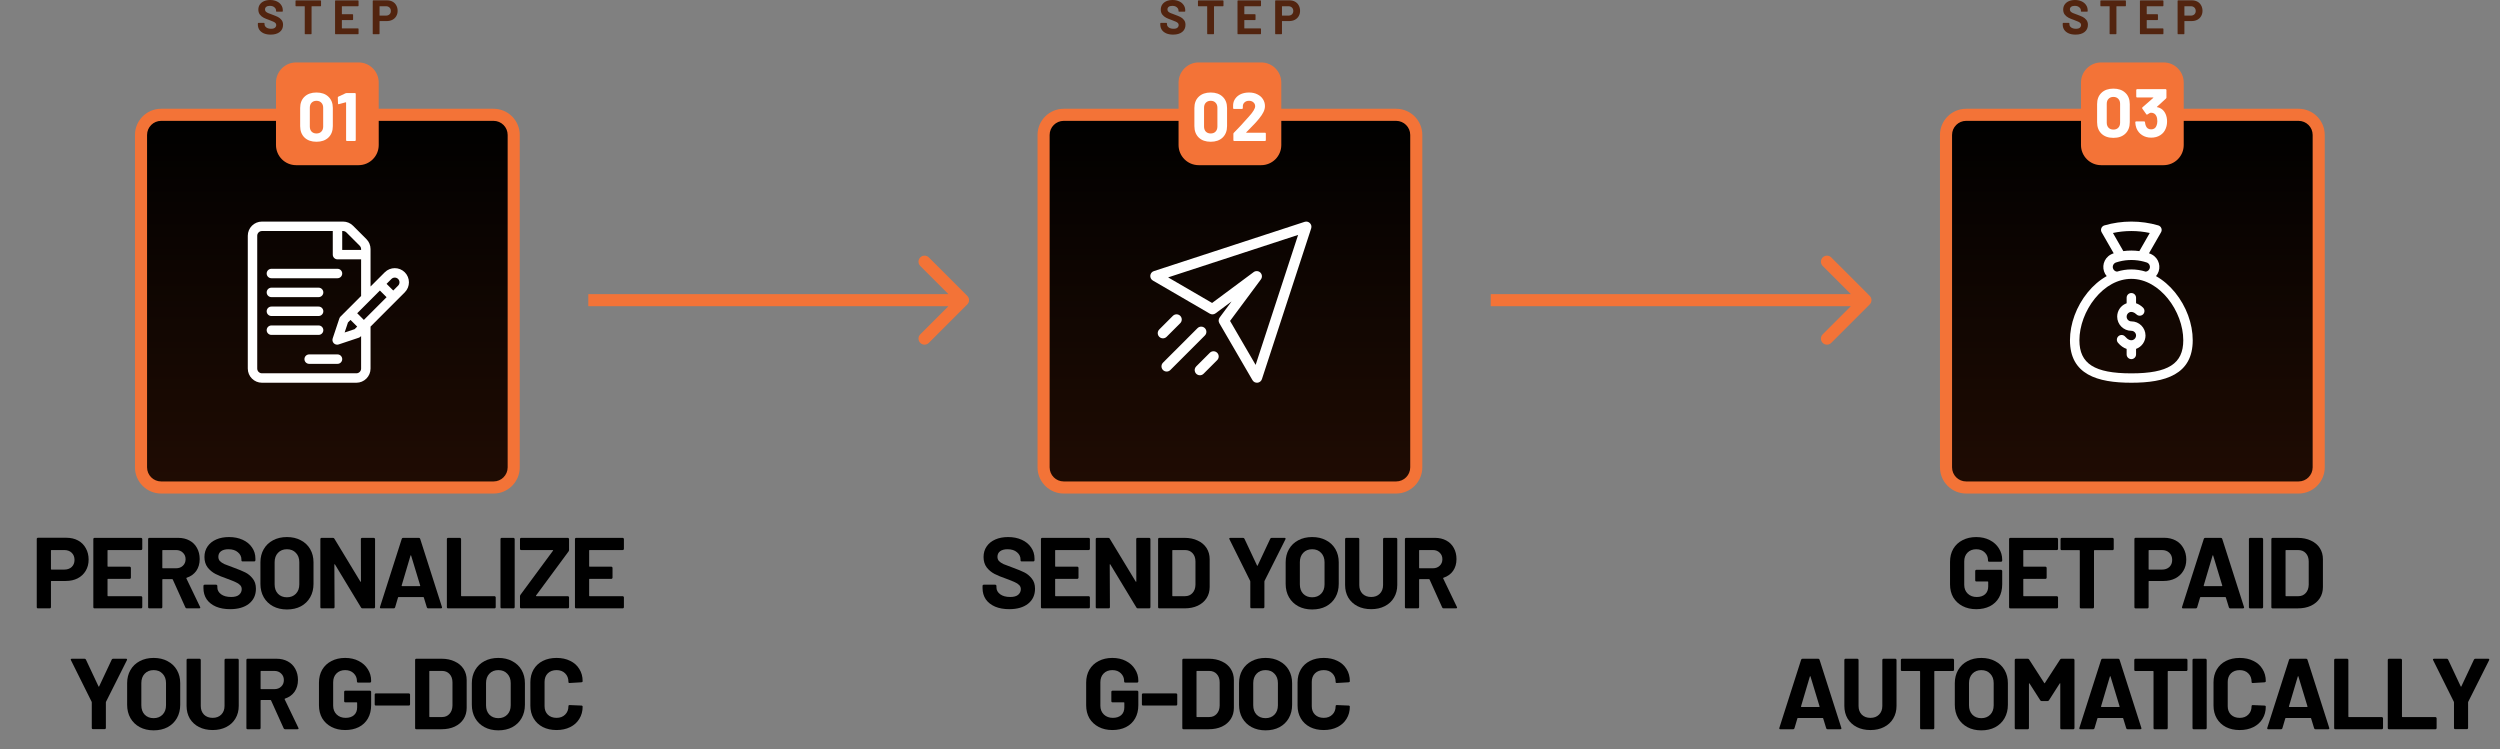 <svg width="1241" height="372" viewBox="0 0 1241 372" fill="none" xmlns="http://www.w3.org/2000/svg">
<rect x="0" y="0" width="1241" height="372" fill="#808080" stroke="none"/>
<path d="M70 66.992C70 61.469 74.477 56.992 80 56.992H245C250.523 56.992 255 61.469 255 66.992V231.992C255 237.515 250.523 241.992 245 241.992H80C74.477 241.992 70 237.515 70 231.992V66.992Z" fill="url(#paint0_linear_112_10)"/>
<path d="M252 66.992C252 63.126 248.866 59.992 245 59.992H80C76.134 59.992 73 63.126 73 66.992V231.992C73 235.858 76.134 238.992 80 238.992H245C248.866 238.992 252 235.858 252 231.992V66.992ZM258 231.992C258 239.172 252.18 244.992 245 244.992H80C72.82 244.992 67 239.172 67 231.992V66.992C67 59.812 72.82 53.992 80 53.992H245C252.18 53.992 258 59.812 258 66.992V231.992Z" fill="#F37337"/>
<path d="M137 40.992C137 35.469 141.477 30.992 147 30.992H178C183.523 30.992 188 35.469 188 40.992V71.992C188 77.515 183.523 81.992 178 81.992H147C141.477 81.992 137 77.515 137 71.992V40.992Z" fill="#F37337"/>
<path d="M171.562 46.293C171.675 46.225 171.845 46.191 172.072 46.191H176.186C176.299 46.191 176.39 46.237 176.458 46.327C176.548 46.395 176.594 46.486 176.594 46.599V69.583C176.594 69.697 176.548 69.799 176.458 69.889C176.39 69.957 176.299 69.991 176.186 69.991H172.208C172.094 69.991 171.992 69.957 171.902 69.889C171.834 69.799 171.8 69.697 171.8 69.583V50.951C171.8 50.906 171.777 50.861 171.732 50.815C171.686 50.77 171.641 50.759 171.596 50.781L168.23 51.699L168.094 51.733C167.89 51.733 167.788 51.609 167.788 51.359L167.686 48.435C167.686 48.209 167.788 48.05 167.992 47.959L171.562 46.293Z" fill="white"/>
<path d="M157.092 70.368C154.599 70.368 152.627 69.677 151.176 68.294C149.725 66.888 149 64.984 149 62.582V53.606C149 51.248 149.725 49.379 151.176 47.996C152.627 46.613 154.599 45.922 157.092 45.922C159.585 45.922 161.557 46.613 163.008 47.996C164.481 49.379 165.218 51.248 165.218 53.606V62.582C165.218 64.984 164.481 66.888 163.008 68.294C161.557 69.677 159.585 70.368 157.092 70.368ZM157.092 66.254C158.112 66.254 158.917 65.948 159.506 65.336C160.118 64.701 160.424 63.862 160.424 62.82V53.47C160.424 52.427 160.118 51.6 159.506 50.988C158.917 50.353 158.112 50.036 157.092 50.036C156.095 50.036 155.29 50.353 154.678 50.988C154.089 51.6 153.794 52.427 153.794 53.47V62.82C153.794 63.862 154.089 64.701 154.678 65.336C155.29 65.948 156.095 66.254 157.092 66.254Z" fill="white"/>
<path d="M192.077 0.168C193.133 0.168 194.061 0.384 194.861 0.816C195.661 1.248 196.277 1.864 196.709 2.664C197.157 3.448 197.381 4.352 197.381 5.376C197.381 6.384 197.149 7.272 196.685 8.04C196.237 8.808 195.597 9.408 194.765 9.84C193.949 10.256 193.005 10.464 191.933 10.464H188.525C188.445 10.464 188.405 10.504 188.405 10.584V16.704C188.405 16.784 188.373 16.856 188.309 16.92C188.261 16.968 188.197 16.992 188.117 16.992H185.309C185.229 16.992 185.157 16.968 185.093 16.92C185.045 16.856 185.021 16.784 185.021 16.704V0.456C185.021 0.376 185.045 0.312 185.093 0.264C185.157 0.2 185.229 0.168 185.309 0.168H192.077ZM191.573 7.752C192.309 7.752 192.901 7.544 193.349 7.128C193.797 6.696 194.021 6.136 194.021 5.448C194.021 4.744 193.797 4.176 193.349 3.744C192.901 3.312 192.309 3.096 191.573 3.096H188.525C188.445 3.096 188.405 3.136 188.405 3.216V7.632C188.405 7.712 188.445 7.752 188.525 7.752H191.573Z" fill="#52240F"/>
<path d="M177.988 2.807C177.988 2.887 177.956 2.959 177.892 3.023C177.844 3.071 177.78 3.095 177.7 3.095H169.828C169.748 3.095 169.708 3.135 169.708 3.215V6.935C169.708 7.015 169.748 7.055 169.828 7.055H174.988C175.068 7.055 175.132 7.087 175.18 7.151C175.244 7.199 175.276 7.263 175.276 7.343V9.671C175.276 9.751 175.244 9.823 175.18 9.887C175.132 9.935 175.068 9.959 174.988 9.959H169.828C169.748 9.959 169.708 9.999 169.708 10.079V13.967C169.708 14.047 169.748 14.087 169.828 14.087H177.7C177.78 14.087 177.844 14.119 177.892 14.183C177.956 14.231 177.988 14.295 177.988 14.375V16.703C177.988 16.783 177.956 16.855 177.892 16.919C177.844 16.967 177.78 16.991 177.7 16.991H166.612C166.532 16.991 166.46 16.967 166.396 16.919C166.348 16.855 166.324 16.783 166.324 16.703V0.479C166.324 0.399 166.348 0.335 166.396 0.287C166.46 0.223 166.532 0.191 166.612 0.191H177.7C177.78 0.191 177.844 0.223 177.892 0.287C177.956 0.335 177.988 0.399 177.988 0.479V2.807Z" fill="#52240F"/>
<path d="M159.077 0.191C159.157 0.191 159.221 0.223 159.269 0.287C159.333 0.335 159.365 0.399 159.365 0.479V2.831C159.365 2.911 159.333 2.983 159.269 3.047C159.221 3.095 159.157 3.119 159.077 3.119H154.781C154.701 3.119 154.661 3.159 154.661 3.239V16.703C154.661 16.783 154.629 16.855 154.565 16.919C154.517 16.967 154.453 16.991 154.373 16.991H151.565C151.485 16.991 151.413 16.967 151.349 16.919C151.301 16.855 151.277 16.783 151.277 16.703V3.239C151.277 3.159 151.237 3.119 151.157 3.119H146.981C146.901 3.119 146.829 3.095 146.765 3.047C146.717 2.983 146.693 2.911 146.693 2.831V0.479C146.693 0.399 146.717 0.335 146.765 0.287C146.829 0.223 146.901 0.191 146.981 0.191H159.077Z" fill="#52240F"/>
<path d="M134.36 17.184C133.08 17.184 131.96 16.984 131 16.584C130.04 16.168 129.296 15.584 128.768 14.832C128.256 14.064 128 13.176 128 12.168V11.64C128 11.56 128.024 11.496 128.072 11.448C128.136 11.384 128.208 11.352 128.288 11.352H131.024C131.104 11.352 131.168 11.384 131.216 11.448C131.28 11.496 131.312 11.56 131.312 11.64V12C131.312 12.64 131.608 13.184 132.2 13.632C132.792 14.064 133.592 14.28 134.6 14.28C135.448 14.28 136.08 14.104 136.496 13.752C136.912 13.384 137.12 12.936 137.12 12.408C137.12 12.024 136.992 11.704 136.736 11.448C136.48 11.176 136.128 10.944 135.68 10.752C135.248 10.544 134.552 10.264 133.592 9.912C132.52 9.544 131.608 9.168 130.856 8.784C130.12 8.4 129.496 7.88 128.984 7.224C128.488 6.552 128.24 5.728 128.24 4.752C128.24 3.792 128.488 2.952 128.984 2.232C129.48 1.512 130.168 0.96 131.048 0.576C131.928 0.192 132.944 0 134.096 0C135.312 0 136.392 0.216 137.336 0.648C138.296 1.08 139.04 1.688 139.568 2.472C140.112 3.24 140.384 4.136 140.384 5.16V5.52C140.384 5.6 140.352 5.672 140.288 5.736C140.24 5.784 140.176 5.808 140.096 5.808H137.336C137.256 5.808 137.184 5.784 137.12 5.736C137.072 5.672 137.048 5.6 137.048 5.52V5.328C137.048 4.656 136.768 4.088 136.208 3.624C135.664 3.144 134.912 2.904 133.952 2.904C133.2 2.904 132.608 3.064 132.176 3.384C131.76 3.704 131.552 4.144 131.552 4.704C131.552 5.104 131.672 5.44 131.912 5.712C132.168 5.984 132.536 6.232 133.016 6.456C133.512 6.664 134.272 6.952 135.296 7.32C136.432 7.736 137.32 8.104 137.96 8.424C138.616 8.744 139.2 9.224 139.712 9.864C140.24 10.488 140.504 11.304 140.504 12.312C140.504 13.816 139.952 15.008 138.848 15.888C137.744 16.752 136.248 17.184 134.36 17.184Z" fill="#52240F"/>
<path d="M518 66.992C518 61.469 522.477 56.992 528 56.992H693C698.523 56.992 703 61.469 703 66.992V231.992C703 237.515 698.523 241.992 693 241.992H528C522.477 241.992 518 237.515 518 231.992V66.992Z" fill="url(#paint1_linear_112_10)"/>
<path d="M966 66.992C966 61.469 970.477 56.992 976 56.992H1141C1146.52 56.992 1151 61.469 1151 66.992V231.992C1151 237.515 1146.52 241.992 1141 241.992H976C970.477 241.992 966 237.515 966 231.992V66.992Z" fill="url(#paint2_linear_112_10)"/>
<path d="M700.037 66.992C700.037 63.126 696.903 59.992 693.037 59.992H528.037C524.171 59.992 521.037 63.126 521.037 66.992V231.992C521.037 235.858 524.171 238.992 528.037 238.992H693.037C696.903 238.992 700.037 235.858 700.037 231.992V66.992ZM706.037 231.992C706.037 239.172 700.217 244.992 693.037 244.992H528.037C520.857 244.992 515.037 239.172 515.037 231.992V66.992C515.037 59.812 520.857 53.992 528.037 53.992H693.037C700.217 53.992 706.037 59.812 706.037 66.992V231.992Z" fill="#F37337"/>
<path d="M1148 66.992C1148 63.126 1144.87 59.992 1141 59.992H976C972.134 59.992 969 63.126 969 66.992V231.992C969 235.858 972.134 238.992 976 238.992H1141C1144.87 238.992 1148 235.858 1148 231.992V66.992ZM1154 231.992C1154 239.172 1148.18 244.992 1141 244.992H976C968.82 244.992 963 239.172 963 231.992V66.992C963 59.812 968.82 53.992 976 53.992H1141C1148.18 53.992 1154 59.812 1154 66.992V231.992Z" fill="#F37337"/>
<path d="M585.037 40.992C585.037 35.469 589.514 30.992 595.037 30.992H626.037C631.56 30.992 636.037 35.469 636.037 40.992V71.992C636.037 77.515 631.56 81.992 626.037 81.992H595.037C589.514 81.992 585.037 77.515 585.037 71.992V40.992Z" fill="#F37337"/>
<path d="M1033 40.992C1033 35.469 1037.48 30.992 1043 30.992H1074C1079.52 30.992 1084 35.469 1084 40.992V71.992C1084 77.515 1079.52 81.992 1074 81.992H1043C1037.48 81.992 1033 77.515 1033 71.992V40.992Z" fill="#F37337"/>
<g clip-path="url(#clip0_112_10)">
<path d="M200.935 135.168C198.194 132.427 193.733 132.427 190.991 135.169C190.147 136.013 184.762 141.403 183.939 142.226V123.653C183.939 121.774 183.208 120.009 181.88 118.681L175.251 112.052C173.923 110.723 172.157 109.992 170.279 109.992H130.033C126.156 109.992 123.002 113.146 123.002 117.023V182.961C123.002 186.838 126.156 189.992 130.033 189.992H176.908C180.785 189.992 183.939 186.838 183.939 182.961V162.122L200.935 145.112C203.683 142.364 203.684 137.916 200.935 135.168ZM169.877 114.68C170.32 114.68 171.173 114.603 171.936 115.366L178.566 121.995C179.309 122.739 179.252 123.554 179.252 124.055H169.877V114.68ZM179.252 182.961C179.252 184.253 178.201 185.305 176.908 185.305H130.033C128.741 185.305 127.689 184.253 127.689 182.961V117.023C127.689 115.731 128.741 114.68 130.033 114.68H165.189V126.398C165.189 127.693 166.239 128.742 167.533 128.742H179.252V146.918C179.252 146.918 172.337 153.838 172.337 153.838L169.024 157.152C168.767 157.409 168.573 157.723 168.458 158.068L165.143 168.011C164.862 168.854 165.081 169.782 165.709 170.41C166.338 171.038 167.267 171.257 168.108 170.976L178.051 167.662C178.397 167.547 178.71 167.353 178.968 167.095L179.252 166.811V182.961ZM173.996 158.809L177.31 162.123L176.044 163.39L171.072 165.047L172.73 160.075L173.996 158.809ZM180.624 158.808L177.31 155.494C179.075 153.727 186.914 145.882 188.576 144.218L191.891 147.532L180.624 158.808ZM197.62 141.798L195.204 144.216L191.889 140.902L194.306 138.483C195.221 137.569 196.707 137.569 197.621 138.483C198.534 139.397 198.539 140.879 197.62 141.798Z" fill="white"/>
<path d="M167.533 133.43H134.721C133.426 133.43 132.377 134.479 132.377 135.773C132.377 137.068 133.426 138.117 134.721 138.117H167.533C168.828 138.117 169.877 137.068 169.877 135.773C169.877 134.479 168.828 133.43 167.533 133.43Z" fill="white"/>
<path d="M158.158 142.805H134.721C133.426 142.805 132.377 143.854 132.377 145.148C132.377 146.443 133.426 147.492 134.721 147.492H158.158C159.453 147.492 160.502 146.443 160.502 145.148C160.502 143.854 159.453 142.805 158.158 142.805Z" fill="white"/>
<path d="M158.158 152.18H134.721C133.426 152.18 132.377 153.229 132.377 154.523C132.377 155.818 133.426 156.867 134.721 156.867H158.158C159.453 156.867 160.502 155.818 160.502 154.523C160.502 153.229 159.453 152.18 158.158 152.18Z" fill="white"/>
<path d="M158.158 161.555H134.721C133.426 161.555 132.377 162.604 132.377 163.898C132.377 165.193 133.426 166.242 134.721 166.242H158.158C159.453 166.242 160.502 165.193 160.502 163.898C160.502 162.604 159.453 161.555 158.158 161.555Z" fill="white"/>
<path d="M167.533 175.93H153.471C152.176 175.93 151.127 176.979 151.127 178.273C151.127 179.568 152.176 180.617 153.471 180.617H167.533C168.828 180.617 169.877 179.568 169.877 178.273C169.877 176.979 168.828 175.93 167.533 175.93Z" fill="white"/>
</g>
<path d="M640.048 0.168C641.104 0.168 642.032 0.384 642.832 0.816C643.632 1.248 644.248 1.864 644.68 2.664C645.128 3.448 645.352 4.352 645.352 5.376C645.352 6.384 645.12 7.272 644.656 8.04C644.208 8.808 643.568 9.408 642.736 9.84C641.92 10.256 640.976 10.464 639.904 10.464H636.496C636.416 10.464 636.376 10.504 636.376 10.584V16.704C636.376 16.784 636.344 16.856 636.28 16.92C636.232 16.968 636.168 16.992 636.088 16.992H633.28C633.2 16.992 633.128 16.968 633.064 16.92C633.016 16.856 632.992 16.784 632.992 16.704V0.456C632.992 0.376 633.016 0.312 633.064 0.264C633.128 0.2 633.2 0.168 633.28 0.168H640.048ZM639.544 7.752C640.28 7.752 640.872 7.544 641.32 7.128C641.768 6.696 641.992 6.136 641.992 5.448C641.992 4.744 641.768 4.176 641.32 3.744C640.872 3.312 640.28 3.096 639.544 3.096H636.496C636.416 3.096 636.376 3.136 636.376 3.216V7.632C636.376 7.712 636.416 7.752 636.496 7.752H639.544Z" fill="#52240F"/>
<path d="M625.959 2.807C625.959 2.887 625.927 2.959 625.863 3.023C625.815 3.071 625.751 3.095 625.671 3.095H617.799C617.719 3.095 617.679 3.135 617.679 3.215V6.935C617.679 7.015 617.719 7.055 617.799 7.055H622.959C623.039 7.055 623.103 7.087 623.151 7.151C623.215 7.199 623.247 7.263 623.247 7.343V9.671C623.247 9.751 623.215 9.823 623.151 9.887C623.103 9.935 623.039 9.959 622.959 9.959H617.799C617.719 9.959 617.679 9.999 617.679 10.079V13.967C617.679 14.047 617.719 14.087 617.799 14.087H625.671C625.751 14.087 625.815 14.119 625.863 14.183C625.927 14.231 625.959 14.295 625.959 14.375V16.703C625.959 16.783 625.927 16.855 625.863 16.919C625.815 16.967 625.751 16.991 625.671 16.991H614.583C614.503 16.991 614.431 16.967 614.367 16.919C614.319 16.855 614.295 16.783 614.295 16.703V0.479C614.295 0.399 614.319 0.335 614.367 0.287C614.431 0.223 614.503 0.191 614.583 0.191H625.671C625.751 0.191 625.815 0.223 625.863 0.287C625.927 0.335 625.959 0.399 625.959 0.479V2.807Z" fill="#52240F"/>
<path d="M607.048 0.191C607.128 0.191 607.192 0.223 607.24 0.287C607.304 0.335 607.336 0.399 607.336 0.479V2.831C607.336 2.911 607.304 2.983 607.24 3.047C607.192 3.095 607.128 3.119 607.048 3.119H602.752C602.672 3.119 602.632 3.159 602.632 3.239V16.703C602.632 16.783 602.6 16.855 602.536 16.919C602.488 16.967 602.424 16.991 602.344 16.991H599.536C599.456 16.991 599.384 16.967 599.32 16.919C599.272 16.855 599.248 16.783 599.248 16.703V3.239C599.248 3.159 599.208 3.119 599.128 3.119H594.952C594.872 3.119 594.8 3.095 594.736 3.047C594.688 2.983 594.664 2.911 594.664 2.831V0.479C594.664 0.399 594.688 0.335 594.736 0.287C594.8 0.223 594.872 0.191 594.952 0.191H607.048Z" fill="#52240F"/>
<path d="M582.331 17.184C581.051 17.184 579.931 16.984 578.971 16.584C578.011 16.168 577.267 15.584 576.739 14.832C576.227 14.064 575.971 13.176 575.971 12.168V11.64C575.971 11.56 575.995 11.496 576.043 11.448C576.107 11.384 576.179 11.352 576.259 11.352H578.995C579.075 11.352 579.139 11.384 579.187 11.448C579.251 11.496 579.283 11.56 579.283 11.64V12C579.283 12.64 579.579 13.184 580.171 13.632C580.763 14.064 581.563 14.28 582.571 14.28C583.419 14.28 584.051 14.104 584.467 13.752C584.883 13.384 585.091 12.936 585.091 12.408C585.091 12.024 584.963 11.704 584.707 11.448C584.451 11.176 584.099 10.944 583.651 10.752C583.219 10.544 582.523 10.264 581.563 9.912C580.491 9.544 579.579 9.168 578.827 8.784C578.091 8.4 577.467 7.88 576.955 7.224C576.459 6.552 576.211 5.728 576.211 4.752C576.211 3.792 576.459 2.952 576.955 2.232C577.451 1.512 578.139 0.96 579.019 0.576C579.899 0.192 580.915 0 582.067 0C583.283 0 584.363 0.216 585.307 0.648C586.267 1.08 587.011 1.688 587.539 2.472C588.083 3.24 588.355 4.136 588.355 5.16V5.52C588.355 5.6 588.323 5.672 588.259 5.736C588.211 5.784 588.147 5.808 588.067 5.808H585.307C585.227 5.808 585.155 5.784 585.091 5.736C585.043 5.672 585.019 5.6 585.019 5.52V5.328C585.019 4.656 584.739 4.088 584.179 3.624C583.635 3.144 582.883 2.904 581.923 2.904C581.171 2.904 580.579 3.064 580.147 3.384C579.731 3.704 579.523 4.144 579.523 4.704C579.523 5.104 579.643 5.44 579.883 5.712C580.139 5.984 580.507 6.232 580.987 6.456C581.483 6.664 582.243 6.952 583.267 7.32C584.403 7.736 585.291 8.104 585.931 8.424C586.587 8.744 587.171 9.224 587.683 9.864C588.211 10.488 588.475 11.304 588.475 12.312C588.475 13.816 587.923 15.008 586.819 15.888C585.715 16.752 584.219 17.184 582.331 17.184Z" fill="#52240F"/>
<path d="M1088.01 0.168C1089.07 0.168 1090 0.384 1090.8 0.816C1091.6 1.248 1092.21 1.864 1092.64 2.664C1093.09 3.448 1093.32 4.352 1093.32 5.376C1093.32 6.384 1093.08 7.272 1092.62 8.04C1092.17 8.808 1091.53 9.408 1090.7 9.84C1089.88 10.256 1088.94 10.464 1087.87 10.464H1084.46C1084.38 10.464 1084.34 10.504 1084.34 10.584V16.704C1084.34 16.784 1084.31 16.856 1084.24 16.92C1084.2 16.968 1084.13 16.992 1084.05 16.992H1081.24C1081.16 16.992 1081.09 16.968 1081.03 16.92C1080.98 16.856 1080.96 16.784 1080.96 16.704V0.456C1080.96 0.376 1080.98 0.312 1081.03 0.264C1081.09 0.2 1081.16 0.168 1081.24 0.168H1088.01ZM1087.51 7.752C1088.24 7.752 1088.84 7.544 1089.28 7.128C1089.73 6.696 1089.96 6.136 1089.96 5.448C1089.96 4.744 1089.73 4.176 1089.28 3.744C1088.84 3.312 1088.24 3.096 1087.51 3.096H1084.46C1084.38 3.096 1084.34 3.136 1084.34 3.216V7.632C1084.34 7.712 1084.38 7.752 1084.46 7.752H1087.51Z" fill="#52240F"/>
<path d="M1073.92 2.807C1073.92 2.887 1073.89 2.959 1073.83 3.023C1073.78 3.071 1073.71 3.095 1073.63 3.095H1065.76C1065.68 3.095 1065.64 3.135 1065.64 3.215V6.935C1065.64 7.015 1065.68 7.055 1065.76 7.055H1070.92C1071 7.055 1071.07 7.087 1071.11 7.151C1071.18 7.199 1071.21 7.263 1071.21 7.343V9.671C1071.21 9.751 1071.18 9.823 1071.11 9.887C1071.07 9.935 1071 9.959 1070.92 9.959H1065.76C1065.68 9.959 1065.64 9.999 1065.64 10.079V13.967C1065.64 14.047 1065.68 14.087 1065.76 14.087H1073.63C1073.71 14.087 1073.78 14.119 1073.83 14.183C1073.89 14.231 1073.92 14.295 1073.92 14.375V16.703C1073.92 16.783 1073.89 16.855 1073.83 16.919C1073.78 16.967 1073.71 16.991 1073.63 16.991H1062.55C1062.47 16.991 1062.39 16.967 1062.33 16.919C1062.28 16.855 1062.26 16.783 1062.26 16.703V0.479C1062.26 0.399 1062.28 0.335 1062.33 0.287C1062.39 0.223 1062.47 0.191 1062.55 0.191H1073.63C1073.71 0.191 1073.78 0.223 1073.83 0.287C1073.89 0.335 1073.92 0.399 1073.92 0.479V2.807Z" fill="#52240F"/>
<path d="M1055.01 0.191C1055.09 0.191 1055.15 0.223 1055.2 0.287C1055.27 0.335 1055.3 0.399 1055.3 0.479V2.831C1055.3 2.911 1055.27 2.983 1055.2 3.047C1055.15 3.095 1055.09 3.119 1055.01 3.119H1050.71C1050.63 3.119 1050.59 3.159 1050.59 3.239V16.703C1050.59 16.783 1050.56 16.855 1050.5 16.919C1050.45 16.967 1050.39 16.991 1050.31 16.991H1047.5C1047.42 16.991 1047.35 16.967 1047.28 16.919C1047.23 16.855 1047.21 16.783 1047.21 16.703V3.239C1047.21 3.159 1047.17 3.119 1047.09 3.119H1042.91C1042.83 3.119 1042.76 3.095 1042.7 3.047C1042.65 2.983 1042.63 2.911 1042.63 2.831V0.479C1042.63 0.399 1042.65 0.335 1042.7 0.287C1042.76 0.223 1042.83 0.191 1042.91 0.191H1055.01Z" fill="#52240F"/>
<path d="M1030.29 17.184C1029.01 17.184 1027.89 16.984 1026.93 16.584C1025.97 16.168 1025.23 15.584 1024.7 14.832C1024.19 14.064 1023.93 13.176 1023.93 12.168V11.64C1023.93 11.56 1023.96 11.496 1024.01 11.448C1024.07 11.384 1024.14 11.352 1024.22 11.352H1026.96C1027.04 11.352 1027.1 11.384 1027.15 11.448C1027.21 11.496 1027.25 11.56 1027.25 11.64V12C1027.25 12.64 1027.54 13.184 1028.13 13.632C1028.73 14.064 1029.53 14.28 1030.53 14.28C1031.38 14.28 1032.01 14.104 1032.43 13.752C1032.85 13.384 1033.05 12.936 1033.05 12.408C1033.05 12.024 1032.93 11.704 1032.67 11.448C1032.41 11.176 1032.06 10.944 1031.61 10.752C1031.18 10.544 1030.49 10.264 1029.53 9.912C1028.45 9.544 1027.54 9.168 1026.79 8.784C1026.05 8.4 1025.43 7.88 1024.92 7.224C1024.42 6.552 1024.17 5.728 1024.17 4.752C1024.17 3.792 1024.42 2.952 1024.92 2.232C1025.41 1.512 1026.1 0.96 1026.98 0.576C1027.86 0.192 1028.88 0 1030.03 0C1031.25 0 1032.33 0.216 1033.27 0.648C1034.23 1.08 1034.97 1.688 1035.5 2.472C1036.05 3.24 1036.32 4.136 1036.32 5.16V5.52C1036.32 5.6 1036.29 5.672 1036.22 5.736C1036.17 5.784 1036.11 5.808 1036.03 5.808H1033.27C1033.19 5.808 1033.12 5.784 1033.05 5.736C1033.01 5.672 1032.98 5.6 1032.98 5.52V5.328C1032.98 4.656 1032.7 4.088 1032.14 3.624C1031.6 3.144 1030.85 2.904 1029.89 2.904C1029.13 2.904 1028.54 3.064 1028.11 3.384C1027.69 3.704 1027.49 4.144 1027.49 4.704C1027.49 5.104 1027.61 5.44 1027.85 5.712C1028.1 5.984 1028.47 6.232 1028.95 6.456C1029.45 6.664 1030.21 6.952 1031.23 7.32C1032.37 7.736 1033.25 8.104 1033.89 8.424C1034.55 8.744 1035.13 9.224 1035.65 9.864C1036.17 10.488 1036.44 11.304 1036.44 12.312C1036.44 13.816 1035.89 15.008 1034.78 15.888C1033.68 16.752 1032.18 17.184 1030.29 17.184Z" fill="#52240F"/>
<path d="M618.641 65.676C618.596 65.721 618.585 65.766 618.607 65.812C618.63 65.857 618.675 65.88 618.743 65.88H627.957C628.071 65.88 628.161 65.925 628.229 66.016C628.32 66.084 628.365 66.174 628.365 66.288V69.586C628.365 69.699 628.32 69.801 628.229 69.892C628.161 69.96 628.071 69.994 627.957 69.994H612.657C612.544 69.994 612.442 69.96 612.351 69.892C612.283 69.801 612.249 69.699 612.249 69.586V66.458C612.249 66.254 612.317 66.084 612.453 65.948C613.564 64.86 614.697 63.681 615.853 62.412C617.009 61.12 617.735 60.315 618.029 59.998C618.664 59.25 619.31 58.536 619.967 57.856C622.03 55.566 623.061 53.867 623.061 52.756C623.061 51.962 622.778 51.316 622.211 50.818C621.645 50.297 620.908 50.036 620.001 50.036C619.095 50.036 618.358 50.297 617.791 50.818C617.225 51.316 616.941 51.985 616.941 52.824V53.674C616.941 53.787 616.896 53.889 616.805 53.98C616.737 54.048 616.647 54.082 616.533 54.082H612.521C612.408 54.082 612.306 54.048 612.215 53.98C612.147 53.889 612.113 53.787 612.113 53.674V52.076C612.181 50.852 612.567 49.775 613.269 48.846C613.972 47.894 614.901 47.169 616.057 46.67C617.236 46.171 618.551 45.922 620.001 45.922C621.611 45.922 623.005 46.228 624.183 46.84C625.385 47.429 626.303 48.234 626.937 49.254C627.595 50.274 627.923 51.407 627.923 52.654C627.923 53.606 627.685 54.581 627.209 55.578C626.733 56.575 626.019 57.652 625.067 58.808C624.365 59.692 623.605 60.565 622.789 61.426C621.973 62.287 620.761 63.534 619.151 65.166L618.641 65.676Z" fill="white"/>
<path d="M600.985 70.368C598.491 70.368 596.519 69.677 595.069 68.294C593.618 66.888 592.893 64.984 592.893 62.582V53.606C592.893 51.248 593.618 49.379 595.069 47.996C596.519 46.613 598.491 45.922 600.985 45.922C603.478 45.922 605.45 46.613 606.901 47.996C608.374 49.379 609.111 51.248 609.111 53.606V62.582C609.111 64.984 608.374 66.888 606.901 68.294C605.45 69.677 603.478 70.368 600.985 70.368ZM600.985 66.254C602.005 66.254 602.809 65.948 603.399 65.336C604.011 64.701 604.317 63.862 604.317 62.82V53.47C604.317 52.427 604.011 51.6 603.399 50.988C602.809 50.353 602.005 50.036 600.985 50.036C599.987 50.036 599.183 50.353 598.571 50.988C597.981 51.6 597.687 52.427 597.687 53.47V62.82C597.687 63.862 597.981 64.701 598.571 65.336C599.183 65.948 599.987 66.254 600.985 66.254Z" fill="white"/>
<g clip-path="url(#clip1_112_10)">
<path d="M1058 159.523C1056.71 159.523 1055.66 158.472 1055.66 157.18C1055.66 156.236 1056.22 155.388 1057.09 155.02C1058.14 154.575 1059.39 154.954 1060.53 156.06C1061.46 156.961 1062.95 156.937 1063.85 156.008C1064.75 155.078 1064.72 153.594 1063.8 152.694C1062.74 151.668 1061.56 150.944 1060.34 150.535V147.805C1060.34 146.51 1059.29 145.461 1058 145.461C1056.7 145.461 1055.66 146.51 1055.66 147.805V150.55C1055.52 150.598 1055.39 150.647 1055.26 150.703C1052.65 151.807 1050.97 154.349 1050.97 157.18C1050.97 161.057 1054.12 164.211 1058 164.211C1059.29 164.211 1060.34 165.262 1060.34 166.555C1060.34 167.537 1059.72 168.423 1058.8 168.758C1057.6 169.197 1056.2 168.602 1054.96 167.126C1054.12 166.135 1052.65 166.006 1051.65 166.839C1050.66 167.671 1050.53 169.15 1051.37 170.141C1052.63 171.65 1054.11 172.684 1055.66 173.205V175.93C1055.66 177.224 1056.71 178.273 1058 178.273C1059.29 178.273 1060.34 177.224 1060.34 175.93V173.184C1060.36 173.177 1060.39 173.17 1060.41 173.163C1063.17 172.155 1065.03 169.5 1065.03 166.555C1065.03 162.678 1061.88 159.523 1058 159.523Z" fill="white"/>
<path d="M1079.71 145.189C1076.92 141.762 1073.74 139.032 1070.24 137.068C1070.81 136.391 1071.26 135.597 1071.56 134.711C1072.7 131.226 1071.03 127.085 1066.76 125.736L1072.74 115.304C1073.5 113.987 1072.82 112.311 1071.37 111.888C1067.04 110.63 1062.54 109.992 1058 109.992C1053.46 109.992 1048.96 110.63 1044.63 111.888C1043.18 112.311 1042.5 113.989 1043.26 115.304L1049.24 125.736C1044.99 127.078 1043.29 131.213 1044.44 134.713C1044.73 135.596 1045.19 136.39 1045.76 137.067C1042.26 139.031 1039.08 141.762 1036.29 145.189C1030.73 152.04 1027.53 160.682 1027.53 168.898C1027.53 185.944 1041.13 189.992 1058 189.992C1074.88 189.992 1088.47 185.937 1088.47 168.898C1088.47 160.682 1085.27 152.04 1079.71 145.189ZM1048.86 115.651C1051.85 115.006 1054.91 114.68 1058 114.68C1061.09 114.68 1064.15 115.006 1067.14 115.651L1061.98 124.652C1059.34 124.283 1056.66 124.283 1054.02 124.652L1048.86 115.651ZM1050.39 130.288C1054.42 128.965 1058.64 128.715 1062.75 129.535C1062.75 129.536 1062.76 129.537 1062.76 129.537C1063.72 129.729 1064.67 129.979 1065.61 130.287C1066.84 130.692 1067.51 132.021 1067.1 133.247C1066.81 134.135 1066.04 134.746 1065.13 134.845C1062.79 134.114 1060.41 133.742 1058 133.742C1055.6 133.742 1053.22 134.112 1050.88 134.841C1049.96 134.746 1049.19 134.13 1048.9 133.249C1048.49 132.021 1049.17 130.692 1050.39 130.288ZM1058 185.336C1039.69 185.336 1032.22 180.552 1032.22 168.898C1032.22 161.845 1035.1 154.087 1039.93 148.146C1045.02 141.88 1051.44 138.43 1058 138.43C1065.22 138.43 1071.53 142.568 1076.07 148.146C1080.9 154.087 1083.78 161.845 1083.78 168.898C1083.78 180.552 1076.31 185.336 1058 185.336Z" fill="white"/>
</g>
<path d="M456.824 127.781C457.996 126.609 459.895 126.609 461.066 127.781L480.158 146.873C481.33 148.044 481.33 149.943 480.158 151.115L461.066 170.207C459.895 171.378 457.996 171.378 456.824 170.207C455.653 169.035 455.653 167.136 456.824 165.965L470.795 151.994L292.037 151.994L292.037 145.994L470.795 145.994L456.824 132.023C455.653 130.852 455.653 128.953 456.824 127.781Z" fill="#F37337"/>
<path d="M904.787 127.781C905.959 126.609 907.858 126.609 909.029 127.781L928.121 146.873C929.293 148.044 929.293 149.943 928.121 151.115L909.029 170.207C907.858 171.378 905.959 171.378 904.787 170.207C903.616 169.035 903.616 167.136 904.787 165.965L918.758 151.994L740 151.994L740 145.994L918.758 145.994L904.787 132.023C903.616 130.852 903.616 128.953 904.787 127.781Z" fill="#F37337"/>
<path d="M276.272 362.392C273.672 362.392 271.389 361.892 269.422 360.892C267.455 359.859 265.939 358.426 264.872 356.592C263.805 354.759 263.272 352.642 263.272 350.242V338.692C263.272 336.292 263.805 334.176 264.872 332.342C265.939 330.509 267.455 329.092 269.422 328.092C271.389 327.092 273.672 326.592 276.272 326.592C278.839 326.592 281.089 327.076 283.022 328.042C284.989 328.976 286.505 330.326 287.572 332.092C288.672 333.826 289.222 335.842 289.222 338.142C289.222 338.442 289.022 338.626 288.622 338.692L282.772 339.042H282.672C282.339 339.042 282.172 338.859 282.172 338.492C282.172 336.726 281.622 335.309 280.522 334.242C279.455 333.176 278.039 332.642 276.272 332.642C274.472 332.642 273.022 333.176 271.922 334.242C270.855 335.309 270.322 336.726 270.322 338.492V350.542C270.322 352.276 270.855 353.676 271.922 354.742C273.022 355.809 274.472 356.342 276.272 356.342C278.039 356.342 279.455 355.809 280.522 354.742C281.622 353.676 282.172 352.276 282.172 350.542C282.172 350.176 282.372 349.992 282.772 349.992L288.622 350.242C288.789 350.242 288.922 350.292 289.022 350.392C289.155 350.492 289.222 350.609 289.222 350.742C289.222 353.042 288.672 355.076 287.572 356.842C286.505 358.609 284.989 359.976 283.022 360.942C281.089 361.909 278.839 362.392 276.272 362.392Z" fill="black"/>
<path d="M247.367 362.542C244.767 362.542 242.467 362.009 240.467 360.942C238.501 359.876 236.967 358.392 235.867 356.492C234.767 354.559 234.217 352.342 234.217 349.842V339.142C234.217 336.676 234.767 334.492 235.867 332.592C236.967 330.692 238.501 329.226 240.467 328.192C242.467 327.126 244.767 326.592 247.367 326.592C250.001 326.592 252.301 327.126 254.267 328.192C256.267 329.226 257.817 330.692 258.917 332.592C260.017 334.492 260.567 336.676 260.567 339.142V349.842C260.567 352.342 260.017 354.559 258.917 356.492C257.817 358.426 256.267 359.926 254.267 360.992C252.301 362.026 250.001 362.542 247.367 362.542ZM247.367 356.492C249.201 356.492 250.684 355.909 251.817 354.742C252.951 353.576 253.517 352.026 253.517 350.092V339.092C253.517 337.159 252.951 335.609 251.817 334.442C250.717 333.242 249.234 332.642 247.367 332.642C245.534 332.642 244.051 333.242 242.917 334.442C241.817 335.609 241.267 337.159 241.267 339.092V350.092C241.267 352.026 241.817 353.576 242.917 354.742C244.051 355.909 245.534 356.492 247.367 356.492Z" fill="black"/>
<path d="M206.658 361.992C206.491 361.992 206.341 361.942 206.208 361.842C206.108 361.709 206.058 361.559 206.058 361.392V327.592C206.058 327.426 206.108 327.292 206.208 327.192C206.341 327.059 206.491 326.992 206.658 326.992H219.158C221.658 326.992 223.841 327.442 225.708 328.342C227.608 329.209 229.074 330.442 230.108 332.042C231.141 333.642 231.658 335.492 231.658 337.592V351.392C231.658 353.492 231.141 355.342 230.108 356.942C229.074 358.542 227.608 359.792 225.708 360.692C223.841 361.559 221.658 361.992 219.158 361.992H206.658ZM213.108 355.692C213.108 355.859 213.191 355.942 213.358 355.942H219.408C220.941 355.942 222.174 355.426 223.108 354.392C224.074 353.359 224.574 351.976 224.608 350.242V338.742C224.608 337.009 224.124 335.626 223.158 334.592C222.224 333.559 220.958 333.042 219.358 333.042H213.358C213.191 333.042 213.108 333.126 213.108 333.292V355.692Z" fill="black"/>
<path d="M186.599 350.242C186.432 350.242 186.282 350.192 186.149 350.092C186.049 349.959 185.999 349.809 185.999 349.642V344.792C185.999 344.626 186.049 344.492 186.149 344.392C186.282 344.259 186.432 344.192 186.599 344.192H202.949C203.116 344.192 203.249 344.259 203.349 344.392C203.482 344.492 203.549 344.626 203.549 344.792V349.642C203.549 349.809 203.482 349.959 203.349 350.092C203.249 350.192 203.116 350.242 202.949 350.242H186.599Z" fill="black"/>
<path d="M171.333 362.392C168.766 362.392 166.499 361.876 164.533 360.842C162.566 359.809 161.033 358.376 159.933 356.542C158.866 354.676 158.333 352.526 158.333 350.092V338.892C158.333 336.459 158.866 334.309 159.933 332.442C161.033 330.576 162.566 329.142 164.533 328.142C166.499 327.109 168.766 326.592 171.333 326.592C173.866 326.592 176.099 327.092 178.033 328.092C179.999 329.092 181.516 330.459 182.583 332.192C183.683 333.892 184.233 335.792 184.233 337.892V338.242C184.233 338.409 184.166 338.559 184.033 338.692C183.933 338.792 183.799 338.842 183.633 338.842H177.783C177.616 338.842 177.466 338.792 177.333 338.692C177.233 338.559 177.183 338.409 177.183 338.242V338.092C177.183 336.559 176.649 335.276 175.583 334.242C174.516 333.176 173.099 332.642 171.333 332.642C169.533 332.642 168.083 333.209 166.983 334.342C165.916 335.442 165.383 336.892 165.383 338.692V350.292C165.383 352.092 165.966 353.559 167.133 354.692C168.299 355.792 169.783 356.342 171.583 356.342C173.316 356.342 174.699 355.892 175.733 354.992C176.766 354.059 177.283 352.776 177.283 351.142V348.892C177.283 348.726 177.199 348.642 177.033 348.642H171.433C171.266 348.642 171.116 348.592 170.983 348.492C170.883 348.359 170.833 348.209 170.833 348.042V343.442C170.833 343.276 170.883 343.142 170.983 343.042C171.116 342.909 171.266 342.842 171.433 342.842H183.633C183.799 342.842 183.933 342.909 184.033 343.042C184.166 343.142 184.233 343.276 184.233 343.442V350.042C184.233 352.576 183.699 354.776 182.633 356.642C181.566 358.509 180.049 359.942 178.083 360.942C176.149 361.909 173.899 362.392 171.333 362.392Z" fill="black"/>
<path d="M141.51 361.992C141.176 361.992 140.943 361.842 140.81 361.542L134.56 347.692C134.493 347.559 134.393 347.492 134.26 347.492H129.61C129.443 347.492 129.36 347.576 129.36 347.742V361.392C129.36 361.559 129.293 361.709 129.16 361.842C129.06 361.942 128.926 361.992 128.76 361.992H122.91C122.743 361.992 122.593 361.942 122.46 361.842C122.36 361.709 122.31 361.559 122.31 361.392V327.592C122.31 327.426 122.36 327.292 122.46 327.192C122.593 327.059 122.743 326.992 122.91 326.992H137.21C139.343 326.992 141.21 327.426 142.81 328.292C144.443 329.159 145.693 330.392 146.56 331.992C147.46 333.592 147.91 335.442 147.91 337.542C147.91 339.809 147.343 341.759 146.21 343.392C145.076 344.992 143.493 346.126 141.46 346.792C141.293 346.859 141.243 346.976 141.31 347.142L148.11 361.292C148.176 361.426 148.21 361.526 148.21 361.592C148.21 361.859 148.026 361.992 147.66 361.992H141.51ZM129.61 333.042C129.443 333.042 129.36 333.126 129.36 333.292V341.842C129.36 342.009 129.443 342.092 129.61 342.092H136.16C137.56 342.092 138.693 341.676 139.56 340.842C140.46 340.009 140.91 338.926 140.91 337.592C140.91 336.259 140.46 335.176 139.56 334.342C138.693 333.476 137.56 333.042 136.16 333.042H129.61Z" fill="black"/>
<path d="M105.564 362.392C102.998 362.392 100.731 361.892 98.764 360.892C96.831 359.892 95.314 358.492 94.214 356.692C93.148 354.859 92.614 352.759 92.614 350.392V327.592C92.614 327.426 92.664 327.292 92.764 327.192C92.898 327.059 93.048 326.992 93.214 326.992H99.064C99.231 326.992 99.364 327.059 99.464 327.192C99.598 327.292 99.664 327.426 99.664 327.592V350.442C99.664 352.209 100.198 353.642 101.264 354.742C102.364 355.809 103.798 356.342 105.564 356.342C107.331 356.342 108.748 355.809 109.814 354.742C110.914 353.642 111.464 352.209 111.464 350.442V327.592C111.464 327.426 111.514 327.292 111.614 327.192C111.748 327.059 111.898 326.992 112.064 326.992H117.914C118.081 326.992 118.214 327.059 118.314 327.192C118.448 327.292 118.514 327.426 118.514 327.592V350.392C118.514 352.759 117.964 354.859 116.864 356.692C115.798 358.492 114.281 359.892 112.314 360.892C110.381 361.892 108.131 362.392 105.564 362.392Z" fill="black"/>
<path d="M76.26 362.542C73.66 362.542 71.36 362.009 69.36 360.942C67.393 359.876 65.86 358.392 64.76 356.492C63.66 354.559 63.11 352.342 63.11 349.842V339.142C63.11 336.676 63.66 334.492 64.76 332.592C65.86 330.692 67.393 329.226 69.36 328.192C71.36 327.126 73.66 326.592 76.26 326.592C78.893 326.592 81.193 327.126 83.16 328.192C85.16 329.226 86.71 330.692 87.81 332.592C88.91 334.492 89.46 336.676 89.46 339.142V349.842C89.46 352.342 88.91 354.559 87.81 356.492C86.71 358.426 85.16 359.926 83.16 360.992C81.193 362.026 78.893 362.542 76.26 362.542ZM76.26 356.492C78.093 356.492 79.576 355.909 80.71 354.742C81.843 353.576 82.41 352.026 82.41 350.092V339.092C82.41 337.159 81.843 335.609 80.71 334.442C79.61 333.242 78.126 332.642 76.26 332.642C74.427 332.642 72.943 333.242 71.81 334.442C70.71 335.609 70.16 337.159 70.16 339.092V350.092C70.16 352.026 70.71 353.576 71.81 354.742C72.943 355.909 74.427 356.492 76.26 356.492Z" fill="black"/>
<path d="M46.158 361.942C45.992 361.942 45.842 361.892 45.708 361.792C45.608 361.659 45.558 361.509 45.558 361.342V348.692C45.558 348.559 45.542 348.459 45.508 348.392L35.208 327.692C35.142 327.559 35.108 327.459 35.108 327.392C35.108 327.126 35.292 326.992 35.658 326.992H41.958C42.292 326.992 42.525 327.142 42.658 327.442L48.908 340.742C49.008 340.942 49.108 340.942 49.208 340.742L55.458 327.442C55.592 327.142 55.825 326.992 56.158 326.992H62.558C62.792 326.992 62.942 327.059 63.008 327.192C63.108 327.292 63.108 327.459 63.008 327.692L52.608 348.392C52.575 348.459 52.558 348.559 52.558 348.692V361.342C52.558 361.509 52.492 361.659 52.358 361.792C52.258 361.892 52.125 361.942 51.958 361.942H46.158Z" fill="black"/>
<path d="M309.707 272.442C309.707 272.609 309.641 272.759 309.507 272.892C309.407 272.992 309.274 273.042 309.107 273.042H292.707C292.541 273.042 292.457 273.126 292.457 273.292V281.042C292.457 281.209 292.541 281.292 292.707 281.292H303.457C303.624 281.292 303.757 281.359 303.857 281.492C303.991 281.592 304.057 281.726 304.057 281.892V286.742C304.057 286.909 303.991 287.059 303.857 287.192C303.757 287.292 303.624 287.342 303.457 287.342H292.707C292.541 287.342 292.457 287.426 292.457 287.592V295.692C292.457 295.859 292.541 295.942 292.707 295.942H309.107C309.274 295.942 309.407 296.009 309.507 296.142C309.641 296.242 309.707 296.376 309.707 296.542V301.392C309.707 301.559 309.641 301.709 309.507 301.842C309.407 301.942 309.274 301.992 309.107 301.992H286.007C285.841 301.992 285.691 301.942 285.557 301.842C285.457 301.709 285.407 301.559 285.407 301.392V267.592C285.407 267.426 285.457 267.292 285.557 267.192C285.691 267.059 285.841 266.992 286.007 266.992H309.107C309.274 266.992 309.407 267.059 309.507 267.192C309.641 267.292 309.707 267.426 309.707 267.592V272.442Z" fill="black"/>
<path d="M258.725 301.992C258.559 301.992 258.409 301.942 258.275 301.842C258.175 301.709 258.125 301.559 258.125 301.392V295.992C258.125 295.726 258.209 295.476 258.375 295.242L274.525 273.342C274.592 273.276 274.592 273.209 274.525 273.142C274.492 273.076 274.425 273.042 274.325 273.042H258.725C258.559 273.042 258.409 272.992 258.275 272.892C258.175 272.759 258.125 272.609 258.125 272.442V267.592C258.125 267.426 258.175 267.292 258.275 267.192C258.409 267.059 258.559 266.992 258.725 266.992H281.875C282.042 266.992 282.175 267.059 282.275 267.192C282.409 267.292 282.475 267.426 282.475 267.592V272.992C282.475 273.259 282.392 273.509 282.225 273.742L266.075 295.642C266.042 295.709 266.042 295.776 266.075 295.842C266.109 295.909 266.175 295.942 266.275 295.942H281.875C282.042 295.942 282.175 296.009 282.275 296.142C282.409 296.242 282.475 296.376 282.475 296.542V301.392C282.475 301.559 282.409 301.709 282.275 301.842C282.175 301.942 282.042 301.992 281.875 301.992H258.725Z" fill="black"/>
<path d="M249.04 301.992C248.874 301.992 248.724 301.942 248.59 301.842C248.49 301.709 248.44 301.559 248.44 301.392V267.592C248.44 267.426 248.49 267.292 248.59 267.192C248.724 267.059 248.874 266.992 249.04 266.992H254.89C255.057 266.992 255.19 267.059 255.29 267.192C255.424 267.292 255.49 267.426 255.49 267.592V301.392C255.49 301.559 255.424 301.709 255.29 301.842C255.19 301.942 255.057 301.992 254.89 301.992H249.04Z" fill="black"/>
<path d="M222.427 301.992C222.26 301.992 222.11 301.942 221.977 301.842C221.877 301.709 221.827 301.559 221.827 301.392V267.592C221.827 267.426 221.877 267.292 221.977 267.192C222.11 267.059 222.26 266.992 222.427 266.992H228.277C228.444 266.992 228.577 267.059 228.677 267.192C228.81 267.292 228.877 267.426 228.877 267.592V295.692C228.877 295.859 228.96 295.942 229.127 295.942H245.477C245.644 295.942 245.777 296.009 245.877 296.142C246.01 296.242 246.077 296.376 246.077 296.542V301.392C246.077 301.559 246.01 301.709 245.877 301.842C245.777 301.942 245.644 301.992 245.477 301.992H222.427Z" fill="black"/>
<path d="M212.532 301.992C212.199 301.992 211.982 301.826 211.882 301.492L210.382 296.592C210.316 296.459 210.232 296.392 210.132 296.392H197.832C197.732 296.392 197.649 296.459 197.582 296.592L196.132 301.492C196.032 301.826 195.816 301.992 195.482 301.992H189.132C188.932 301.992 188.782 301.942 188.682 301.842C188.582 301.709 188.566 301.526 188.632 301.292L199.432 267.492C199.532 267.159 199.749 266.992 200.082 266.992H207.932C208.266 266.992 208.482 267.159 208.582 267.492L219.382 301.292C219.416 301.359 219.432 301.442 219.432 301.542C219.432 301.842 219.249 301.992 218.882 301.992H212.532ZM199.382 290.642C199.349 290.842 199.416 290.942 199.582 290.942H208.382C208.582 290.942 208.649 290.842 208.582 290.642L204.082 275.792C204.049 275.659 203.999 275.609 203.932 275.642C203.866 275.642 203.816 275.692 203.782 275.792L199.382 290.642Z" fill="black"/>
<path d="M179.13 267.592C179.13 267.426 179.18 267.292 179.28 267.192C179.414 267.059 179.564 266.992 179.73 266.992H185.58C185.747 266.992 185.88 267.059 185.98 267.192C186.114 267.292 186.18 267.426 186.18 267.592V301.392C186.18 301.559 186.114 301.709 185.98 301.842C185.88 301.942 185.747 301.992 185.58 301.992H179.93C179.597 301.992 179.364 301.859 179.23 301.592L166.28 280.192C166.214 280.092 166.147 280.059 166.08 280.092C166.014 280.092 165.98 280.159 165.98 280.292L166.08 301.392C166.08 301.559 166.014 301.709 165.88 301.842C165.78 301.942 165.647 301.992 165.48 301.992H159.63C159.464 301.992 159.314 301.942 159.18 301.842C159.08 301.709 159.03 301.559 159.03 301.392V267.592C159.03 267.426 159.08 267.292 159.18 267.192C159.314 267.059 159.464 266.992 159.63 266.992H165.28C165.614 266.992 165.847 267.126 165.98 267.392L178.88 288.692C178.947 288.792 179.014 288.842 179.08 288.842C179.147 288.809 179.18 288.726 179.18 288.592L179.13 267.592Z" fill="black"/>
<path d="M142.426 302.542C139.826 302.542 137.526 302.009 135.526 300.942C133.559 299.876 132.026 298.392 130.926 296.492C129.826 294.559 129.276 292.342 129.276 289.842V279.142C129.276 276.676 129.826 274.492 130.926 272.592C132.026 270.692 133.559 269.226 135.526 268.192C137.526 267.126 139.826 266.592 142.426 266.592C145.059 266.592 147.359 267.126 149.326 268.192C151.326 269.226 152.876 270.692 153.976 272.592C155.076 274.492 155.626 276.676 155.626 279.142V289.842C155.626 292.342 155.076 294.559 153.976 296.492C152.876 298.426 151.326 299.926 149.326 300.992C147.359 302.026 145.059 302.542 142.426 302.542ZM142.426 296.492C144.259 296.492 145.743 295.909 146.876 294.742C148.009 293.576 148.576 292.026 148.576 290.092V279.092C148.576 277.159 148.009 275.609 146.876 274.442C145.776 273.242 144.293 272.642 142.426 272.642C140.593 272.642 139.109 273.242 137.976 274.442C136.876 275.609 136.326 277.159 136.326 279.092V290.092C136.326 292.026 136.876 293.576 137.976 294.742C139.109 295.909 140.593 296.492 142.426 296.492Z" fill="black"/>
<path d="M114.239 302.392C111.573 302.392 109.239 301.976 107.239 301.142C105.239 300.276 103.689 299.059 102.589 297.492C101.523 295.892 100.989 294.042 100.989 291.942V290.842C100.989 290.676 101.039 290.542 101.139 290.442C101.273 290.309 101.423 290.242 101.589 290.242H107.289C107.456 290.242 107.589 290.309 107.689 290.442C107.823 290.542 107.889 290.676 107.889 290.842V291.592C107.889 292.926 108.506 294.059 109.739 294.992C110.973 295.892 112.639 296.342 114.739 296.342C116.506 296.342 117.823 295.976 118.689 295.242C119.556 294.476 119.989 293.542 119.989 292.442C119.989 291.642 119.723 290.976 119.189 290.442C118.656 289.876 117.923 289.392 116.989 288.992C116.089 288.559 114.639 287.976 112.639 287.242C110.406 286.476 108.506 285.692 106.939 284.892C105.406 284.092 104.106 283.009 103.039 281.642C102.006 280.242 101.489 278.526 101.489 276.492C101.489 274.492 102.006 272.742 103.039 271.242C104.073 269.742 105.506 268.592 107.339 267.792C109.173 266.992 111.289 266.592 113.689 266.592C116.223 266.592 118.473 267.042 120.439 267.942C122.439 268.842 123.989 270.109 125.089 271.742C126.223 273.342 126.789 275.209 126.789 277.342V278.092C126.789 278.259 126.723 278.409 126.589 278.542C126.489 278.642 126.356 278.692 126.189 278.692H120.439C120.273 278.692 120.123 278.642 119.989 278.542C119.889 278.409 119.839 278.259 119.839 278.092V277.692C119.839 276.292 119.256 275.109 118.089 274.142C116.956 273.142 115.389 272.642 113.389 272.642C111.823 272.642 110.589 272.976 109.689 273.642C108.823 274.309 108.389 275.226 108.389 276.392C108.389 277.226 108.639 277.926 109.139 278.492C109.673 279.059 110.439 279.576 111.439 280.042C112.473 280.476 114.056 281.076 116.189 281.842C118.556 282.709 120.406 283.476 121.739 284.142C123.106 284.809 124.323 285.809 125.389 287.142C126.489 288.442 127.039 290.142 127.039 292.242C127.039 295.376 125.889 297.859 123.589 299.692C121.289 301.492 118.173 302.392 114.239 302.392Z" fill="black"/>
<path d="M92.726 301.992C92.393 301.992 92.16 301.842 92.026 301.542L85.776 287.692C85.71 287.559 85.61 287.492 85.476 287.492H80.826C80.66 287.492 80.576 287.576 80.576 287.742V301.392C80.576 301.559 80.51 301.709 80.376 301.842C80.276 301.942 80.143 301.992 79.976 301.992H74.126C73.96 301.992 73.81 301.942 73.676 301.842C73.576 301.709 73.526 301.559 73.526 301.392V267.592C73.526 267.426 73.576 267.292 73.676 267.192C73.81 267.059 73.96 266.992 74.126 266.992H88.426C90.56 266.992 92.426 267.426 94.026 268.292C95.66 269.159 96.91 270.392 97.776 271.992C98.676 273.592 99.126 275.442 99.126 277.542C99.126 279.809 98.56 281.759 97.426 283.392C96.293 284.992 94.71 286.126 92.676 286.792C92.51 286.859 92.46 286.976 92.526 287.142L99.326 301.292C99.393 301.426 99.426 301.526 99.426 301.592C99.426 301.859 99.243 301.992 98.876 301.992H92.726ZM80.826 273.042C80.66 273.042 80.576 273.126 80.576 273.292V281.842C80.576 282.009 80.66 282.092 80.826 282.092H87.376C88.776 282.092 89.91 281.676 90.776 280.842C91.676 280.009 92.126 278.926 92.126 277.592C92.126 276.259 91.676 275.176 90.776 274.342C89.91 273.476 88.776 273.042 87.376 273.042H80.826Z" fill="black"/>
<path d="M70.627 272.442C70.627 272.609 70.561 272.759 70.427 272.892C70.327 272.992 70.194 273.042 70.027 273.042H53.627C53.461 273.042 53.377 273.126 53.377 273.292V281.042C53.377 281.209 53.461 281.292 53.627 281.292H64.377C64.544 281.292 64.677 281.359 64.777 281.492C64.91 281.592 64.977 281.726 64.977 281.892V286.742C64.977 286.909 64.91 287.059 64.777 287.192C64.677 287.292 64.544 287.342 64.377 287.342H53.627C53.461 287.342 53.377 287.426 53.377 287.592V295.692C53.377 295.859 53.461 295.942 53.627 295.942H70.027C70.194 295.942 70.327 296.009 70.427 296.142C70.561 296.242 70.627 296.376 70.627 296.542V301.392C70.627 301.559 70.561 301.709 70.427 301.842C70.327 301.942 70.194 301.992 70.027 301.992H46.927C46.761 301.992 46.611 301.942 46.477 301.842C46.377 301.709 46.327 301.559 46.327 301.392V267.592C46.327 267.426 46.377 267.292 46.477 267.192C46.611 267.059 46.761 266.992 46.927 266.992H70.027C70.194 266.992 70.327 267.059 70.427 267.192C70.561 267.292 70.627 267.426 70.627 267.592V272.442Z" fill="black"/>
<path d="M32.943 266.942C35.143 266.942 37.077 267.392 38.743 268.292C40.41 269.192 41.693 270.476 42.593 272.142C43.526 273.776 43.993 275.659 43.993 277.792C43.993 279.892 43.51 281.742 42.543 283.342C41.61 284.942 40.276 286.192 38.543 287.092C36.843 287.959 34.877 288.392 32.643 288.392H25.543C25.377 288.392 25.293 288.476 25.293 288.642V301.392C25.293 301.559 25.227 301.709 25.093 301.842C24.993 301.942 24.86 301.992 24.693 301.992H18.843C18.677 301.992 18.526 301.942 18.393 301.842C18.293 301.709 18.243 301.559 18.243 301.392V267.542C18.243 267.376 18.293 267.242 18.393 267.142C18.526 267.009 18.677 266.942 18.843 266.942H32.943ZM31.893 282.742C33.426 282.742 34.66 282.309 35.593 281.442C36.526 280.542 36.993 279.376 36.993 277.942C36.993 276.476 36.526 275.292 35.593 274.392C34.66 273.492 33.426 273.042 31.893 273.042H25.543C25.377 273.042 25.293 273.126 25.293 273.292V282.492C25.293 282.659 25.377 282.742 25.543 282.742H31.893Z" fill="black"/>
<path d="M657.11 362.392C654.51 362.392 652.227 361.892 650.26 360.892C648.293 359.859 646.777 358.426 645.71 356.592C644.643 354.759 644.11 352.642 644.11 350.242V338.692C644.11 336.292 644.643 334.176 645.71 332.342C646.777 330.509 648.293 329.092 650.26 328.092C652.227 327.092 654.51 326.592 657.11 326.592C659.677 326.592 661.927 327.076 663.86 328.042C665.827 328.976 667.343 330.326 668.41 332.092C669.51 333.826 670.06 335.842 670.06 338.142C670.06 338.442 669.86 338.626 669.46 338.692L663.61 339.042H663.51C663.177 339.042 663.01 338.859 663.01 338.492C663.01 336.726 662.46 335.309 661.36 334.242C660.293 333.176 658.877 332.642 657.11 332.642C655.31 332.642 653.86 333.176 652.76 334.242C651.693 335.309 651.16 336.726 651.16 338.492V350.542C651.16 352.276 651.693 353.676 652.76 354.742C653.86 355.809 655.31 356.342 657.11 356.342C658.877 356.342 660.293 355.809 661.36 354.742C662.46 353.676 663.01 352.276 663.01 350.542C663.01 350.176 663.21 349.992 663.61 349.992L669.46 350.242C669.627 350.242 669.76 350.292 669.86 350.392C669.993 350.492 670.06 350.609 670.06 350.742C670.06 353.042 669.51 355.076 668.41 356.842C667.343 358.609 665.827 359.976 663.86 360.942C661.927 361.909 659.677 362.392 657.11 362.392Z" fill="black"/>
<path d="M628.205 362.542C625.605 362.542 623.305 362.009 621.305 360.942C619.339 359.876 617.805 358.392 616.705 356.492C615.605 354.559 615.055 352.342 615.055 349.842V339.142C615.055 336.676 615.605 334.492 616.705 332.592C617.805 330.692 619.339 329.226 621.305 328.192C623.305 327.126 625.605 326.592 628.205 326.592C630.839 326.592 633.138 327.126 635.105 328.192C637.105 329.226 638.655 330.692 639.755 332.592C640.855 334.492 641.405 336.676 641.405 339.142V349.842C641.405 352.342 640.855 354.559 639.755 356.492C638.655 358.426 637.105 359.926 635.105 360.992C633.138 362.026 630.839 362.542 628.205 362.542ZM628.205 356.492C630.039 356.492 631.522 355.909 632.655 354.742C633.789 353.576 634.355 352.026 634.355 350.092V339.092C634.355 337.159 633.789 335.609 632.655 334.442C631.555 333.242 630.072 332.642 628.205 332.642C626.372 332.642 624.889 333.242 623.755 334.442C622.655 335.609 622.105 337.159 622.105 339.092V350.092C622.105 352.026 622.655 353.576 623.755 354.742C624.889 355.909 626.372 356.492 628.205 356.492Z" fill="black"/>
<path d="M587.496 361.992C587.329 361.992 587.179 361.942 587.046 361.842C586.946 361.709 586.896 361.559 586.896 361.392V327.592C586.896 327.426 586.946 327.292 587.046 327.192C587.179 327.059 587.329 326.992 587.496 326.992H599.996C602.496 326.992 604.679 327.442 606.546 328.342C608.446 329.209 609.912 330.442 610.946 332.042C611.979 333.642 612.495 335.492 612.495 337.592V351.392C612.495 353.492 611.979 355.342 610.946 356.942C609.912 358.542 608.446 359.792 606.546 360.692C604.679 361.559 602.496 361.992 599.996 361.992H587.496ZM593.946 355.692C593.946 355.859 594.029 355.942 594.196 355.942H600.246C601.779 355.942 603.012 355.426 603.946 354.392C604.912 353.359 605.412 351.976 605.446 350.242V338.742C605.446 337.009 604.962 335.626 603.995 334.592C603.062 333.559 601.796 333.042 600.196 333.042H594.196C594.029 333.042 593.946 333.126 593.946 333.292V355.692Z" fill="black"/>
<path d="M567.437 350.242C567.27 350.242 567.12 350.192 566.987 350.092C566.887 349.959 566.837 349.809 566.837 349.642V344.792C566.837 344.626 566.887 344.492 566.987 344.392C567.12 344.259 567.27 344.192 567.437 344.192H583.787C583.954 344.192 584.087 344.259 584.187 344.392C584.32 344.492 584.387 344.626 584.387 344.792V349.642C584.387 349.809 584.32 349.959 584.187 350.092C584.087 350.192 583.954 350.242 583.787 350.242H567.437Z" fill="black"/>
<path d="M552.17 362.392C549.604 362.392 547.337 361.876 545.37 360.842C543.404 359.809 541.87 358.376 540.77 356.542C539.704 354.676 539.17 352.526 539.17 350.092V338.892C539.17 336.459 539.704 334.309 540.77 332.442C541.87 330.576 543.404 329.142 545.37 328.142C547.337 327.109 549.604 326.592 552.17 326.592C554.704 326.592 556.937 327.092 558.87 328.092C560.837 329.092 562.354 330.459 563.42 332.192C564.52 333.892 565.07 335.792 565.07 337.892V338.242C565.07 338.409 565.004 338.559 564.87 338.692C564.77 338.792 564.637 338.842 564.47 338.842H558.62C558.454 338.842 558.304 338.792 558.17 338.692C558.07 338.559 558.02 338.409 558.02 338.242V338.092C558.02 336.559 557.487 335.276 556.42 334.242C555.354 333.176 553.937 332.642 552.17 332.642C550.37 332.642 548.92 333.209 547.82 334.342C546.754 335.442 546.22 336.892 546.22 338.692V350.292C546.22 352.092 546.804 353.559 547.97 354.692C549.137 355.792 550.62 356.342 552.42 356.342C554.154 356.342 555.537 355.892 556.57 354.992C557.604 354.059 558.12 352.776 558.12 351.142V348.892C558.12 348.726 558.037 348.642 557.87 348.642H552.27C552.104 348.642 551.954 348.592 551.82 348.492C551.72 348.359 551.67 348.209 551.67 348.042V343.442C551.67 343.276 551.72 343.142 551.82 343.042C551.954 342.909 552.104 342.842 552.27 342.842H564.47C564.637 342.842 564.77 342.909 564.87 343.042C565.004 343.142 565.07 343.276 565.07 343.442V350.042C565.07 352.576 564.537 354.776 563.47 356.642C562.404 358.509 560.887 359.942 558.92 360.942C556.987 361.909 554.737 362.392 552.17 362.392Z" fill="black"/>
<path d="M716.6 301.992C716.267 301.992 716.034 301.842 715.9 301.542L709.65 287.692C709.584 287.559 709.484 287.492 709.35 287.492H704.7C704.534 287.492 704.45 287.576 704.45 287.742V301.392C704.45 301.559 704.384 301.709 704.25 301.842C704.15 301.942 704.017 301.992 703.85 301.992H698C697.834 301.992 697.684 301.942 697.55 301.842C697.45 301.709 697.4 301.559 697.4 301.392V267.592C697.4 267.426 697.45 267.292 697.55 267.192C697.684 267.059 697.834 266.992 698 266.992H712.3C714.434 266.992 716.3 267.426 717.9 268.292C719.534 269.159 720.784 270.392 721.65 271.992C722.55 273.592 723 275.442 723 277.542C723 279.809 722.434 281.759 721.3 283.392C720.167 284.992 718.584 286.126 716.55 286.792C716.384 286.859 716.334 286.976 716.4 287.142L723.2 301.292C723.267 301.426 723.3 301.526 723.3 301.592C723.3 301.859 723.117 301.992 722.75 301.992H716.6ZM704.7 273.042C704.534 273.042 704.45 273.126 704.45 273.292V281.842C704.45 282.009 704.534 282.092 704.7 282.092H711.25C712.65 282.092 713.784 281.676 714.65 280.842C715.55 280.009 716 278.926 716 277.592C716 276.259 715.55 275.176 714.65 274.342C713.784 273.476 712.65 273.042 711.25 273.042H704.7Z" fill="black"/>
<path d="M680.655 302.392C678.088 302.392 675.822 301.892 673.855 300.892C671.922 299.892 670.405 298.492 669.305 296.692C668.238 294.859 667.705 292.759 667.705 290.392V267.592C667.705 267.426 667.755 267.292 667.855 267.192C667.988 267.059 668.138 266.992 668.305 266.992H674.155C674.322 266.992 674.455 267.059 674.555 267.192C674.688 267.292 674.755 267.426 674.755 267.592V290.442C674.755 292.209 675.288 293.642 676.355 294.742C677.455 295.809 678.888 296.342 680.655 296.342C682.422 296.342 683.838 295.809 684.905 294.742C686.005 293.642 686.555 292.209 686.555 290.442V267.592C686.555 267.426 686.605 267.292 686.705 267.192C686.838 267.059 686.988 266.992 687.155 266.992H693.005C693.172 266.992 693.305 267.059 693.405 267.192C693.538 267.292 693.605 267.426 693.605 267.592V290.392C693.605 292.759 693.055 294.859 691.955 296.692C690.888 298.492 689.372 299.892 687.405 300.892C685.472 301.892 683.222 302.392 680.655 302.392Z" fill="black"/>
<path d="M651.351 302.542C648.751 302.542 646.451 302.009 644.451 300.942C642.484 299.876 640.951 298.392 639.851 296.492C638.751 294.559 638.201 292.342 638.201 289.842V279.142C638.201 276.676 638.751 274.492 639.851 272.592C640.951 270.692 642.484 269.226 644.451 268.192C646.451 267.126 648.751 266.592 651.351 266.592C653.984 266.592 656.284 267.126 658.251 268.192C660.251 269.226 661.801 270.692 662.901 272.592C664.001 274.492 664.551 276.676 664.551 279.142V289.842C664.551 292.342 664.001 294.559 662.901 296.492C661.801 298.426 660.251 299.926 658.251 300.992C656.284 302.026 653.984 302.542 651.351 302.542ZM651.351 296.492C653.184 296.492 654.667 295.909 655.801 294.742C656.934 293.576 657.501 292.026 657.501 290.092V279.092C657.501 277.159 656.934 275.609 655.801 274.442C654.701 273.242 653.217 272.642 651.351 272.642C649.517 272.642 648.034 273.242 646.901 274.442C645.801 275.609 645.251 277.159 645.251 279.092V290.092C645.251 292.026 645.801 293.576 646.901 294.742C648.034 295.909 649.517 296.492 651.351 296.492Z" fill="black"/>
<path d="M621.249 301.942C621.083 301.942 620.933 301.892 620.799 301.792C620.699 301.659 620.649 301.509 620.649 301.342V288.692C620.649 288.559 620.633 288.459 620.599 288.392L610.299 267.692C610.233 267.559 610.199 267.459 610.199 267.392C610.199 267.126 610.383 266.992 610.749 266.992H617.049C617.383 266.992 617.616 267.142 617.749 267.442L623.999 280.742C624.099 280.942 624.199 280.942 624.299 280.742L630.549 267.442C630.683 267.142 630.916 266.992 631.249 266.992H637.649C637.883 266.992 638.033 267.059 638.099 267.192C638.199 267.292 638.199 267.459 638.099 267.692L627.699 288.392C627.666 288.459 627.649 288.559 627.649 288.692V301.342C627.649 301.509 627.583 301.659 627.449 301.792C627.349 301.892 627.216 301.942 627.049 301.942H621.249Z" fill="black"/>
<path d="M575.481 301.992C575.314 301.992 575.164 301.942 575.031 301.842C574.931 301.709 574.881 301.559 574.881 301.392V267.592C574.881 267.426 574.931 267.292 575.031 267.192C575.164 267.059 575.314 266.992 575.481 266.992H587.981C590.481 266.992 592.664 267.442 594.531 268.342C596.431 269.209 597.898 270.442 598.931 272.042C599.964 273.642 600.481 275.492 600.481 277.592V291.392C600.481 293.492 599.964 295.342 598.931 296.942C597.898 298.542 596.431 299.792 594.531 300.692C592.664 301.559 590.481 301.992 587.981 301.992H575.481ZM581.931 295.692C581.931 295.859 582.014 295.942 582.181 295.942H588.231C589.764 295.942 590.998 295.426 591.931 294.392C592.898 293.359 593.398 291.976 593.431 290.242V278.742C593.431 277.009 592.948 275.626 591.981 274.592C591.048 273.559 589.781 273.042 588.181 273.042H582.181C582.014 273.042 581.931 273.126 581.931 273.292V295.692Z" fill="black"/>
<path d="M564.022 267.592C564.022 267.426 564.072 267.292 564.172 267.192C564.305 267.059 564.455 266.992 564.622 266.992H570.472C570.639 266.992 570.772 267.059 570.872 267.192C571.005 267.292 571.072 267.426 571.072 267.592V301.392C571.072 301.559 571.005 301.709 570.872 301.842C570.772 301.942 570.639 301.992 570.472 301.992H564.822C564.489 301.992 564.255 301.859 564.122 301.592L551.172 280.192C551.105 280.092 551.039 280.059 550.972 280.092C550.905 280.092 550.872 280.159 550.872 280.292L550.972 301.392C550.972 301.559 550.905 301.709 550.772 301.842C550.672 301.942 550.539 301.992 550.372 301.992H544.522C544.355 301.992 544.205 301.942 544.072 301.842C543.972 301.709 543.922 301.559 543.922 301.392V267.592C543.922 267.426 543.972 267.292 544.072 267.192C544.205 267.059 544.355 266.992 544.522 266.992H550.172C550.505 266.992 550.739 267.126 550.872 267.392L563.772 288.692C563.839 288.792 563.905 288.842 563.972 288.842C564.039 288.809 564.072 288.726 564.072 288.592L564.022 267.592Z" fill="black"/>
<path d="M541.023 272.442C541.023 272.609 540.956 272.759 540.823 272.892C540.723 272.992 540.589 273.042 540.423 273.042H524.023C523.856 273.042 523.773 273.126 523.773 273.292V281.042C523.773 281.209 523.856 281.292 524.023 281.292H534.773C534.939 281.292 535.073 281.359 535.173 281.492C535.306 281.592 535.373 281.726 535.373 281.892V286.742C535.373 286.909 535.306 287.059 535.173 287.192C535.073 287.292 534.939 287.342 534.773 287.342H524.023C523.856 287.342 523.773 287.426 523.773 287.592V295.692C523.773 295.859 523.856 295.942 524.023 295.942H540.423C540.589 295.942 540.723 296.009 540.823 296.142C540.956 296.242 541.023 296.376 541.023 296.542V301.392C541.023 301.559 540.956 301.709 540.823 301.842C540.723 301.942 540.589 301.992 540.423 301.992H517.323C517.156 301.992 517.006 301.942 516.873 301.842C516.773 301.709 516.723 301.559 516.723 301.392V267.592C516.723 267.426 516.773 267.292 516.873 267.192C517.006 267.059 517.156 266.992 517.323 266.992H540.423C540.589 266.992 540.723 267.059 540.823 267.192C540.956 267.292 541.023 267.426 541.023 267.592V272.442Z" fill="black"/>
<path d="M500.986 302.392C498.32 302.392 495.986 301.976 493.986 301.142C491.986 300.276 490.436 299.059 489.336 297.492C488.27 295.892 487.736 294.042 487.736 291.942V290.842C487.736 290.676 487.786 290.542 487.886 290.442C488.02 290.309 488.17 290.242 488.336 290.242H494.036C494.203 290.242 494.336 290.309 494.436 290.442C494.57 290.542 494.636 290.676 494.636 290.842V291.592C494.636 292.926 495.253 294.059 496.486 294.992C497.72 295.892 499.386 296.342 501.486 296.342C503.253 296.342 504.57 295.976 505.436 295.242C506.303 294.476 506.736 293.542 506.736 292.442C506.736 291.642 506.47 290.976 505.936 290.442C505.403 289.876 504.67 289.392 503.736 288.992C502.836 288.559 501.386 287.976 499.386 287.242C497.153 286.476 495.253 285.692 493.686 284.892C492.153 284.092 490.853 283.009 489.786 281.642C488.753 280.242 488.236 278.526 488.236 276.492C488.236 274.492 488.753 272.742 489.786 271.242C490.82 269.742 492.253 268.592 494.086 267.792C495.92 266.992 498.036 266.592 500.436 266.592C502.97 266.592 505.22 267.042 507.186 267.942C509.186 268.842 510.736 270.109 511.836 271.742C512.97 273.342 513.536 275.209 513.536 277.342V278.092C513.536 278.259 513.47 278.409 513.336 278.542C513.236 278.642 513.103 278.692 512.936 278.692H507.186C507.02 278.692 506.87 278.642 506.736 278.542C506.636 278.409 506.586 278.259 506.586 278.092V277.692C506.586 276.292 506.003 275.109 504.836 274.142C503.703 273.142 502.136 272.642 500.136 272.642C498.57 272.642 497.336 272.976 496.436 273.642C495.57 274.309 495.136 275.226 495.136 276.392C495.136 277.226 495.386 277.926 495.886 278.492C496.42 279.059 497.186 279.576 498.186 280.042C499.22 280.476 500.803 281.076 502.936 281.842C505.303 282.709 507.153 283.476 508.486 284.142C509.853 284.809 511.07 285.809 512.136 287.142C513.236 288.442 513.786 290.142 513.786 292.242C513.786 295.376 512.636 297.859 510.336 299.692C508.036 301.492 504.92 302.392 500.986 302.392Z" fill="black"/>
<path d="M1218.76 361.95C1218.6 361.95 1218.45 361.9 1218.31 361.8C1218.21 361.667 1218.16 361.517 1218.16 361.35V348.7C1218.16 348.567 1218.15 348.467 1218.11 348.4L1207.81 327.7C1207.75 327.567 1207.71 327.467 1207.71 327.4C1207.71 327.133 1207.9 327 1208.26 327H1214.56C1214.9 327 1215.13 327.15 1215.26 327.45L1221.51 340.75C1221.61 340.95 1221.71 340.95 1221.81 340.75L1228.06 327.45C1228.2 327.15 1228.43 327 1228.76 327H1235.16C1235.4 327 1235.55 327.067 1235.61 327.2C1235.71 327.3 1235.71 327.467 1235.61 327.7L1225.21 348.4C1225.18 348.467 1225.16 348.567 1225.16 348.7V361.35C1225.16 361.517 1225.1 361.667 1224.96 361.8C1224.86 361.9 1224.73 361.95 1224.56 361.95H1218.76Z" fill="black"/>
<path d="M1185.89 362C1185.72 362 1185.57 361.95 1185.44 361.85C1185.34 361.717 1185.29 361.567 1185.29 361.4V327.6C1185.29 327.433 1185.34 327.3 1185.44 327.2C1185.57 327.067 1185.72 327 1185.89 327H1191.74C1191.91 327 1192.04 327.067 1192.14 327.2C1192.27 327.3 1192.34 327.433 1192.34 327.6V355.7C1192.34 355.867 1192.42 355.95 1192.59 355.95H1208.94C1209.11 355.95 1209.24 356.017 1209.34 356.15C1209.47 356.25 1209.54 356.383 1209.54 356.55V361.4C1209.54 361.567 1209.47 361.717 1209.34 361.85C1209.24 361.95 1209.11 362 1208.94 362H1185.89Z" fill="black"/>
<path d="M1159.28 362C1159.11 362 1158.96 361.95 1158.83 361.85C1158.73 361.717 1158.68 361.567 1158.68 361.4V327.6C1158.68 327.433 1158.73 327.3 1158.83 327.2C1158.96 327.067 1159.11 327 1159.28 327H1165.13C1165.29 327 1165.43 327.067 1165.53 327.2C1165.66 327.3 1165.73 327.433 1165.73 327.6V355.7C1165.73 355.867 1165.81 355.95 1165.98 355.95H1182.33C1182.49 355.95 1182.63 356.017 1182.73 356.15C1182.86 356.25 1182.93 356.383 1182.93 356.55V361.4C1182.93 361.567 1182.86 361.717 1182.73 361.85C1182.63 361.95 1182.49 362 1182.33 362H1159.28Z" fill="black"/>
<path d="M1149.38 362C1149.05 362 1148.83 361.833 1148.73 361.5L1147.23 356.6C1147.16 356.467 1147.08 356.4 1146.98 356.4H1134.68C1134.58 356.4 1134.5 356.467 1134.43 356.6L1132.98 361.5C1132.88 361.833 1132.66 362 1132.33 362H1125.98C1125.78 362 1125.63 361.95 1125.53 361.85C1125.43 361.717 1125.41 361.533 1125.48 361.3L1136.28 327.5C1136.38 327.167 1136.6 327 1136.93 327H1144.78C1145.11 327 1145.33 327.167 1145.43 327.5L1156.23 361.3C1156.26 361.367 1156.28 361.45 1156.28 361.55C1156.28 361.85 1156.1 362 1155.73 362H1149.38ZM1136.23 350.65C1136.2 350.85 1136.26 350.95 1136.43 350.95H1145.23C1145.43 350.95 1145.5 350.85 1145.43 350.65L1140.93 335.8C1140.9 335.667 1140.85 335.617 1140.78 335.65C1140.71 335.65 1140.66 335.7 1140.63 335.8L1136.23 350.65Z" fill="black"/>
<path d="M1111.79 362.4C1109.19 362.4 1106.91 361.9 1104.94 360.9C1102.98 359.867 1101.46 358.433 1100.39 356.6C1099.33 354.767 1098.79 352.65 1098.79 350.25V338.7C1098.79 336.3 1099.33 334.183 1100.39 332.35C1101.46 330.517 1102.98 329.1 1104.94 328.1C1106.91 327.1 1109.19 326.6 1111.79 326.6C1114.36 326.6 1116.61 327.083 1118.54 328.05C1120.51 328.983 1122.03 330.333 1123.09 332.1C1124.19 333.833 1124.74 335.85 1124.74 338.15C1124.74 338.45 1124.54 338.633 1124.14 338.7L1118.29 339.05H1118.19C1117.86 339.05 1117.69 338.867 1117.69 338.5C1117.69 336.733 1117.14 335.317 1116.04 334.25C1114.98 333.183 1113.56 332.65 1111.79 332.65C1109.99 332.65 1108.54 333.183 1107.44 334.25C1106.38 335.317 1105.84 336.733 1105.84 338.5V350.55C1105.84 352.283 1106.38 353.683 1107.44 354.75C1108.54 355.817 1109.99 356.35 1111.79 356.35C1113.56 356.35 1114.98 355.817 1116.04 354.75C1117.14 353.683 1117.69 352.283 1117.69 350.55C1117.69 350.183 1117.89 350 1118.29 350L1124.14 350.25C1124.31 350.25 1124.44 350.3 1124.54 350.4C1124.68 350.5 1124.74 350.617 1124.74 350.75C1124.74 353.05 1124.19 355.083 1123.09 356.85C1122.03 358.617 1120.51 359.983 1118.54 360.95C1116.61 361.917 1114.36 362.4 1111.79 362.4Z" fill="black"/>
<path d="M1088.96 362C1088.79 362 1088.64 361.95 1088.51 361.85C1088.41 361.717 1088.36 361.567 1088.36 361.4V327.6C1088.36 327.433 1088.41 327.3 1088.51 327.2C1088.64 327.067 1088.79 327 1088.96 327H1094.81C1094.97 327 1095.11 327.067 1095.21 327.2C1095.34 327.3 1095.41 327.433 1095.41 327.6V361.4C1095.41 361.567 1095.34 361.717 1095.21 361.85C1095.11 361.95 1094.97 362 1094.81 362H1088.96Z" fill="black"/>
<path d="M1085.26 327C1085.43 327 1085.56 327.067 1085.66 327.2C1085.79 327.3 1085.86 327.433 1085.86 327.6V332.5C1085.86 332.667 1085.79 332.817 1085.66 332.95C1085.56 333.05 1085.43 333.1 1085.26 333.1H1076.31C1076.14 333.1 1076.06 333.183 1076.06 333.35V361.4C1076.06 361.567 1075.99 361.717 1075.86 361.85C1075.76 361.95 1075.63 362 1075.46 362H1069.61C1069.44 362 1069.29 361.95 1069.16 361.85C1069.06 361.717 1069.01 361.567 1069.01 361.4V333.35C1069.01 333.183 1068.93 333.1 1068.76 333.1H1060.06C1059.89 333.1 1059.74 333.05 1059.61 332.95C1059.51 332.817 1059.46 332.667 1059.46 332.5V327.6C1059.46 327.433 1059.51 327.3 1059.61 327.2C1059.74 327.067 1059.89 327 1060.06 327H1085.26Z" fill="black"/>
<path d="M1056.11 362C1055.78 362 1055.56 361.833 1055.46 361.5L1053.96 356.6C1053.89 356.467 1053.81 356.4 1053.71 356.4H1041.41C1041.31 356.4 1041.23 356.467 1041.16 356.6L1039.71 361.5C1039.61 361.833 1039.39 362 1039.06 362H1032.71C1032.51 362 1032.36 361.95 1032.26 361.85C1032.16 361.717 1032.14 361.533 1032.21 361.3L1043.01 327.5C1043.11 327.167 1043.33 327 1043.66 327H1051.51C1051.84 327 1052.06 327.167 1052.16 327.5L1062.96 361.3C1062.99 361.367 1063.01 361.45 1063.01 361.55C1063.01 361.85 1062.83 362 1062.46 362H1056.11ZM1042.96 350.65C1042.93 350.85 1042.99 350.95 1043.16 350.95H1051.96C1052.16 350.95 1052.23 350.85 1052.16 350.65L1047.66 335.8C1047.63 335.667 1047.58 335.617 1047.51 335.65C1047.44 335.65 1047.39 335.7 1047.36 335.8L1042.96 350.65Z" fill="black"/>
<path d="M1022.62 327.4C1022.79 327.133 1023.02 327 1023.32 327H1029.17C1029.34 327 1029.47 327.067 1029.57 327.2C1029.7 327.3 1029.77 327.433 1029.77 327.6V361.4C1029.77 361.567 1029.7 361.717 1029.57 361.85C1029.47 361.95 1029.34 362 1029.17 362H1023.32C1023.15 362 1023 361.95 1022.87 361.85C1022.77 361.717 1022.72 361.567 1022.72 361.4V339.35C1022.72 339.217 1022.69 339.15 1022.62 339.15C1022.55 339.15 1022.49 339.2 1022.42 339.3L1017.12 347.6C1016.95 347.867 1016.72 348 1016.42 348H1013.47C1013.17 348 1012.94 347.867 1012.77 347.6L1007.47 339.3C1007.4 339.2 1007.34 339.167 1007.27 339.2C1007.2 339.2 1007.17 339.267 1007.17 339.4V361.4C1007.17 361.567 1007.1 361.717 1006.97 361.85C1006.87 361.95 1006.74 362 1006.57 362H1000.72C1000.55 362 1000.4 361.95 1000.27 361.85C1000.17 361.717 1000.12 361.567 1000.12 361.4V327.6C1000.12 327.433 1000.17 327.3 1000.27 327.2C1000.4 327.067 1000.55 327 1000.72 327H1006.57C1006.87 327 1007.1 327.133 1007.27 327.4L1014.77 339.05C1014.87 339.25 1014.97 339.25 1015.07 339.05L1022.62 327.4Z" fill="black"/>
<path d="M983.515 362.55C980.915 362.55 978.615 362.017 976.615 360.95C974.648 359.883 973.115 358.4 972.015 356.5C970.915 354.567 970.365 352.35 970.365 349.85V339.15C970.365 336.683 970.915 334.5 972.015 332.6C973.115 330.7 974.648 329.233 976.615 328.2C978.615 327.133 980.915 326.6 983.515 326.6C986.148 326.6 988.448 327.133 990.415 328.2C992.415 329.233 993.965 330.7 995.065 332.6C996.165 334.5 996.715 336.683 996.715 339.15V349.85C996.715 352.35 996.165 354.567 995.065 356.5C993.965 358.433 992.415 359.933 990.415 361C988.448 362.033 986.148 362.55 983.515 362.55ZM983.515 356.5C985.348 356.5 986.831 355.917 987.965 354.75C989.098 353.583 989.665 352.033 989.665 350.1V339.1C989.665 337.167 989.098 335.617 987.965 334.45C986.865 333.25 985.381 332.65 983.515 332.65C981.681 332.65 980.198 333.25 979.065 334.45C977.965 335.617 977.415 337.167 977.415 339.1V350.1C977.415 352.033 977.965 353.583 979.065 354.75C980.198 355.917 981.681 356.5 983.515 356.5Z" fill="black"/>
<path d="M969.383 327C969.549 327 969.683 327.067 969.783 327.2C969.916 327.3 969.983 327.433 969.983 327.6V332.5C969.983 332.667 969.916 332.817 969.783 332.95C969.683 333.05 969.549 333.1 969.383 333.1H960.433C960.266 333.1 960.183 333.183 960.183 333.35V361.4C960.183 361.567 960.116 361.717 959.983 361.85C959.883 361.95 959.749 362 959.583 362H953.733C953.566 362 953.416 361.95 953.283 361.85C953.183 361.717 953.133 361.567 953.133 361.4V333.35C953.133 333.183 953.049 333.1 952.883 333.1H944.183C944.016 333.1 943.866 333.05 943.733 332.95C943.633 332.817 943.583 332.667 943.583 332.5V327.6C943.583 327.433 943.633 327.3 943.733 327.2C943.866 327.067 944.016 327 944.183 327H969.383Z" fill="black"/>
<path d="M928.487 362.4C925.92 362.4 923.654 361.9 921.687 360.9C919.754 359.9 918.237 358.5 917.137 356.7C916.07 354.867 915.537 352.767 915.537 350.4V327.6C915.537 327.433 915.587 327.3 915.687 327.2C915.82 327.067 915.97 327 916.137 327H921.987C922.154 327 922.287 327.067 922.387 327.2C922.52 327.3 922.587 327.433 922.587 327.6V350.45C922.587 352.217 923.12 353.65 924.187 354.75C925.287 355.817 926.72 356.35 928.487 356.35C930.254 356.35 931.67 355.817 932.737 354.75C933.837 353.65 934.387 352.217 934.387 350.45V327.6C934.387 327.433 934.437 327.3 934.537 327.2C934.67 327.067 934.82 327 934.987 327H940.837C941.004 327 941.137 327.067 941.237 327.2C941.37 327.3 941.437 327.433 941.437 327.6V350.4C941.437 352.767 940.887 354.867 939.787 356.7C938.72 358.5 937.204 359.9 935.237 360.9C933.304 361.9 931.054 362.4 928.487 362.4Z" fill="black"/>
<path d="M907.176 362C906.843 362 906.626 361.833 906.526 361.5L905.026 356.6C904.959 356.467 904.876 356.4 904.776 356.4H892.476C892.376 356.4 892.293 356.467 892.226 356.6L890.776 361.5C890.676 361.833 890.459 362 890.126 362H883.776C883.576 362 883.426 361.95 883.326 361.85C883.226 361.717 883.209 361.533 883.276 361.3L894.076 327.5C894.176 327.167 894.393 327 894.726 327H902.576C902.909 327 903.126 327.167 903.226 327.5L914.026 361.3C914.059 361.367 914.076 361.45 914.076 361.55C914.076 361.85 913.893 362 913.526 362H907.176ZM894.026 350.65C893.993 350.85 894.059 350.95 894.226 350.95H903.026C903.226 350.95 903.293 350.85 903.226 350.65L898.726 335.8C898.693 335.667 898.643 335.617 898.576 335.65C898.509 335.65 898.459 335.7 898.426 335.8L894.026 350.65Z" fill="black"/>
<path d="M1128.1 302C1127.93 302 1127.78 301.95 1127.65 301.85C1127.55 301.717 1127.5 301.567 1127.5 301.4V267.6C1127.5 267.433 1127.55 267.3 1127.65 267.2C1127.78 267.067 1127.93 267 1128.1 267H1140.6C1143.1 267 1145.28 267.45 1147.15 268.35C1149.05 269.217 1150.51 270.45 1151.55 272.05C1152.58 273.65 1153.1 275.5 1153.1 277.6V291.4C1153.1 293.5 1152.58 295.35 1151.55 296.95C1150.51 298.55 1149.05 299.8 1147.15 300.7C1145.28 301.567 1143.1 302 1140.6 302H1128.1ZM1134.55 295.7C1134.55 295.867 1134.63 295.95 1134.8 295.95H1140.85C1142.38 295.95 1143.61 295.433 1144.55 294.4C1145.51 293.367 1146.01 291.983 1146.05 290.25V278.75C1146.05 277.017 1145.56 275.633 1144.6 274.6C1143.66 273.567 1142.4 273.05 1140.8 273.05H1134.8C1134.63 273.05 1134.55 273.133 1134.55 273.3V295.7Z" fill="black"/>
<path d="M1116.96 302C1116.8 302 1116.65 301.95 1116.51 301.85C1116.41 301.717 1116.36 301.567 1116.36 301.4V267.6C1116.36 267.433 1116.41 267.3 1116.51 267.2C1116.65 267.067 1116.8 267 1116.96 267H1122.81C1122.98 267 1123.11 267.067 1123.21 267.2C1123.35 267.3 1123.41 267.433 1123.41 267.6V301.4C1123.41 301.567 1123.35 301.717 1123.21 301.85C1123.11 301.95 1122.98 302 1122.81 302H1116.96Z" fill="black"/>
<path d="M1107.07 302C1106.73 302 1106.52 301.833 1106.42 301.5L1104.92 296.6C1104.85 296.467 1104.77 296.4 1104.67 296.4H1092.37C1092.27 296.4 1092.18 296.467 1092.12 296.6L1090.67 301.5C1090.57 301.833 1090.35 302 1090.02 302H1083.67C1083.47 302 1083.32 301.95 1083.22 301.85C1083.12 301.717 1083.1 301.533 1083.17 301.3L1093.97 267.5C1094.07 267.167 1094.28 267 1094.62 267H1102.47C1102.8 267 1103.02 267.167 1103.12 267.5L1113.92 301.3C1113.95 301.367 1113.97 301.45 1113.97 301.55C1113.97 301.85 1113.78 302 1113.42 302H1107.07ZM1093.92 290.65C1093.88 290.85 1093.95 290.95 1094.12 290.95H1102.92C1103.12 290.95 1103.18 290.85 1103.12 290.65L1098.62 275.8C1098.58 275.667 1098.53 275.617 1098.47 275.65C1098.4 275.65 1098.35 275.7 1098.32 275.8L1093.92 290.65Z" fill="black"/>
<path d="M1074.22 266.95C1076.42 266.95 1078.35 267.4 1080.02 268.3C1081.68 269.2 1082.97 270.484 1083.87 272.15C1084.8 273.784 1085.27 275.667 1085.27 277.8C1085.27 279.9 1084.78 281.75 1083.82 283.35C1082.88 284.95 1081.55 286.2 1079.82 287.1C1078.12 287.967 1076.15 288.4 1073.92 288.4H1066.82C1066.65 288.4 1066.57 288.484 1066.57 288.65V301.4C1066.57 301.567 1066.5 301.717 1066.37 301.85C1066.27 301.95 1066.13 302 1065.97 302H1060.12C1059.95 302 1059.8 301.95 1059.67 301.85C1059.57 301.717 1059.52 301.567 1059.52 301.4V267.55C1059.52 267.384 1059.57 267.25 1059.67 267.15C1059.8 267.017 1059.95 266.95 1060.12 266.95H1074.22ZM1073.17 282.75C1074.7 282.75 1075.93 282.317 1076.87 281.45C1077.8 280.55 1078.27 279.384 1078.27 277.95C1078.27 276.484 1077.8 275.3 1076.87 274.4C1075.93 273.5 1074.7 273.05 1073.17 273.05H1066.82C1066.65 273.05 1066.57 273.134 1066.57 273.3V282.5C1066.57 282.667 1066.65 282.75 1066.82 282.75H1073.17Z" fill="black"/>
<path d="M1048.66 267C1048.83 267 1048.96 267.067 1049.06 267.2C1049.19 267.3 1049.26 267.433 1049.26 267.6V272.5C1049.26 272.667 1049.19 272.817 1049.06 272.95C1048.96 273.05 1048.83 273.1 1048.66 273.1H1039.71C1039.54 273.1 1039.46 273.183 1039.46 273.35V301.4C1039.46 301.567 1039.39 301.717 1039.26 301.85C1039.16 301.95 1039.03 302 1038.86 302H1033.01C1032.84 302 1032.69 301.95 1032.56 301.85C1032.46 301.717 1032.41 301.567 1032.41 301.4V273.35C1032.41 273.183 1032.33 273.1 1032.16 273.1H1023.46C1023.29 273.1 1023.14 273.05 1023.01 272.95C1022.91 272.817 1022.86 272.667 1022.86 272.5V267.6C1022.86 267.433 1022.91 267.3 1023.01 267.2C1023.14 267.067 1023.29 267 1023.46 267H1048.66Z" fill="black"/>
<path d="M1021.61 272.45C1021.61 272.617 1021.54 272.767 1021.41 272.9C1021.31 273 1021.18 273.05 1021.01 273.05H1004.61C1004.44 273.05 1004.36 273.133 1004.36 273.3V281.05C1004.36 281.217 1004.44 281.3 1004.61 281.3H1015.36C1015.53 281.3 1015.66 281.367 1015.76 281.5C1015.89 281.6 1015.96 281.733 1015.96 281.9V286.75C1015.96 286.917 1015.89 287.067 1015.76 287.2C1015.66 287.3 1015.53 287.35 1015.36 287.35H1004.61C1004.44 287.35 1004.36 287.433 1004.36 287.6V295.7C1004.36 295.867 1004.44 295.95 1004.61 295.95H1021.01C1021.18 295.95 1021.31 296.017 1021.41 296.15C1021.54 296.25 1021.61 296.383 1021.61 296.55V301.4C1021.61 301.567 1021.54 301.717 1021.41 301.85C1021.31 301.95 1021.18 302 1021.01 302H997.91C997.743 302 997.593 301.95 997.46 301.85C997.36 301.717 997.31 301.567 997.31 301.4V267.6C997.31 267.433 997.36 267.3 997.46 267.2C997.593 267.067 997.743 267 997.91 267H1021.01C1021.18 267 1021.31 267.067 1021.41 267.2C1021.54 267.3 1021.61 267.433 1021.61 267.6V272.45Z" fill="black"/>
<path d="M980.995 302.4C978.428 302.4 976.161 301.883 974.195 300.85C972.228 299.817 970.695 298.383 969.595 296.55C968.528 294.683 967.995 292.533 967.995 290.1V278.9C967.995 276.467 968.528 274.317 969.595 272.45C970.695 270.583 972.228 269.15 974.195 268.15C976.161 267.117 978.428 266.6 980.995 266.6C983.528 266.6 985.761 267.1 987.695 268.1C989.661 269.1 991.178 270.467 992.245 272.2C993.345 273.9 993.895 275.8 993.895 277.9V278.25C993.895 278.417 993.828 278.567 993.695 278.7C993.595 278.8 993.461 278.85 993.295 278.85H987.445C987.278 278.85 987.128 278.8 986.995 278.7C986.895 278.567 986.845 278.417 986.845 278.25V278.1C986.845 276.567 986.311 275.283 985.245 274.25C984.178 273.183 982.761 272.65 980.995 272.65C979.195 272.65 977.745 273.217 976.645 274.35C975.578 275.45 975.045 276.9 975.045 278.7V290.3C975.045 292.1 975.628 293.567 976.795 294.7C977.961 295.8 979.445 296.35 981.245 296.35C982.978 296.35 984.361 295.9 985.395 295C986.428 294.067 986.945 292.783 986.945 291.15V288.9C986.945 288.733 986.861 288.65 986.695 288.65H981.095C980.928 288.65 980.778 288.6 980.645 288.5C980.545 288.367 980.495 288.217 980.495 288.05V283.45C980.495 283.283 980.545 283.15 980.645 283.05C980.778 282.917 980.928 282.85 981.095 282.85H993.295C993.461 282.85 993.595 282.917 993.695 283.05C993.828 283.15 993.895 283.283 993.895 283.45V290.05C993.895 292.583 993.361 294.783 992.295 296.65C991.228 298.517 989.711 299.95 987.745 300.95C985.811 301.917 983.561 302.4 980.995 302.4Z" fill="black"/>
<path d="M1075.05 56.706C1075.5 57.748 1075.73 58.95 1075.73 60.31C1075.73 61.534 1075.52 62.667 1075.11 63.71C1074.57 65.16 1073.65 66.294 1072.36 67.11C1071.09 67.926 1069.58 68.334 1067.84 68.334C1066.11 68.334 1064.6 67.903 1063.28 67.042C1061.99 66.18 1061.06 65.013 1060.49 63.54C1060.18 62.656 1059.99 61.704 1059.95 60.684C1059.95 60.412 1060.09 60.276 1060.36 60.276H1064.37C1064.64 60.276 1064.78 60.412 1064.78 60.684C1064.87 61.432 1064.99 61.987 1065.15 62.35C1065.36 62.939 1065.68 63.404 1066.14 63.744C1066.61 64.061 1067.17 64.22 1067.8 64.22C1069.07 64.22 1069.95 63.664 1070.42 62.554C1070.74 61.874 1070.9 61.08 1070.9 60.174C1070.9 59.108 1070.73 58.236 1070.39 57.556C1069.87 56.49 1068.99 55.958 1067.77 55.958C1067.52 55.958 1067.26 56.037 1066.99 56.196C1066.72 56.332 1066.39 56.536 1066 56.808C1065.91 56.876 1065.82 56.91 1065.73 56.91C1065.59 56.91 1065.49 56.842 1065.42 56.706L1063.42 53.884C1063.37 53.816 1063.35 53.736 1063.35 53.646C1063.35 53.51 1063.39 53.396 1063.49 53.306L1068.89 48.58C1068.94 48.534 1068.95 48.489 1068.93 48.444C1068.93 48.398 1068.89 48.376 1068.82 48.376H1060.83C1060.72 48.376 1060.62 48.342 1060.53 48.274C1060.46 48.183 1060.43 48.081 1060.43 47.968V44.67C1060.43 44.556 1060.46 44.466 1060.53 44.398C1060.62 44.307 1060.72 44.262 1060.83 44.262H1075.01C1075.12 44.262 1075.22 44.307 1075.28 44.398C1075.37 44.466 1075.42 44.556 1075.42 44.67V48.41C1075.42 48.591 1075.34 48.761 1075.18 48.92L1070.73 53C1070.68 53.045 1070.66 53.09 1070.66 53.136C1070.68 53.181 1070.74 53.204 1070.83 53.204C1072.8 53.589 1074.21 54.756 1075.05 56.706Z" fill="white"/>
<path d="M1049.09 68.438C1046.6 68.438 1044.63 67.747 1043.18 66.364C1041.73 64.959 1041 63.055 1041 60.652V51.676C1041 49.319 1041.73 47.449 1043.18 46.066C1044.63 44.684 1046.6 43.992 1049.09 43.992C1051.59 43.992 1053.56 44.684 1055.01 46.066C1056.48 47.449 1057.22 49.319 1057.22 51.676V60.652C1057.22 63.055 1056.48 64.959 1055.01 66.364C1053.56 67.747 1051.59 68.438 1049.09 68.438ZM1049.09 64.324C1050.11 64.324 1050.92 64.018 1051.51 63.406C1052.12 62.772 1052.42 61.933 1052.42 60.89V51.54C1052.42 50.498 1052.12 49.67 1051.51 49.058C1050.92 48.423 1050.11 48.106 1049.09 48.106C1048.09 48.106 1047.29 48.423 1046.68 49.058C1046.09 49.67 1045.79 50.498 1045.79 51.54V60.89C1045.79 61.933 1046.09 62.772 1046.68 63.406C1047.29 64.018 1048.09 64.324 1049.09 64.324Z" fill="white"/>
<g clip-path="url(#clip2_112_10)">
<path d="M647.614 110.123L572.777 134.577C570.663 135.268 570.357 138.143 572.281 139.261L600.563 155.706C601.455 156.225 602.57 156.163 603.398 155.547L611.349 149.643L605.445 157.594C604.829 158.422 604.767 159.537 605.285 160.429L621.731 188.711C622.85 190.636 625.725 190.327 626.415 188.216L650.869 113.378C651.525 111.369 649.614 109.47 647.614 110.123ZM623.297 181.138L610.602 159.305L625.91 138.692C626.673 137.664 626.568 136.233 625.663 135.328C624.759 134.424 623.327 134.318 622.3 135.081L601.687 150.39L579.854 137.694L644.383 116.609L623.297 181.138ZM598.095 166.546L580.96 183.681C579.952 184.689 578.318 184.689 577.311 183.681C576.303 182.673 576.303 181.039 577.311 180.032L594.445 162.897C595.453 161.889 597.087 161.889 598.095 162.897C599.103 163.905 599.103 165.539 598.095 166.546ZM575.458 167.195C574.45 166.187 574.45 164.553 575.458 163.545L582.219 156.784C583.227 155.776 584.861 155.776 585.869 156.784C586.877 157.792 586.877 159.426 585.869 160.434L579.108 167.195C578.1 168.202 576.466 168.203 575.458 167.195ZM604.208 175.123C605.216 176.13 605.216 177.764 604.208 178.772L597.446 185.533C596.943 186.037 596.282 186.289 595.622 186.289C593.343 186.289 592.167 183.514 593.797 181.884L600.558 175.123C601.566 174.115 603.2 174.115 604.208 175.123Z" fill="white"/>
</g>
<defs>
<linearGradient id="paint0_linear_112_10" x1="162.5" y1="56.992" x2="162.5" y2="241.992" gradientUnits="userSpaceOnUse">
<stop/>
<stop offset="1" stop-color="#200C03"/>
</linearGradient>
<linearGradient id="paint1_linear_112_10" x1="610.5" y1="56.992" x2="610.5" y2="241.992" gradientUnits="userSpaceOnUse">
<stop/>
<stop offset="1" stop-color="#200C03"/>
</linearGradient>
<linearGradient id="paint2_linear_112_10" x1="1058.5" y1="56.992" x2="1058.5" y2="241.992" gradientUnits="userSpaceOnUse">
<stop/>
<stop offset="1" stop-color="#200C03"/>
</linearGradient>
<clipPath id="clip0_112_10">
<rect width="80" height="80" fill="white" transform="translate(123 109.992)"/>
</clipPath>
<clipPath id="clip1_112_10">
<rect width="80" height="80" fill="white" transform="translate(1018 109.992)"/>
</clipPath>
<clipPath id="clip2_112_10">
<rect width="80" height="80" fill="white" transform="translate(571 109.992)"/>
</clipPath>
</defs>
</svg>
